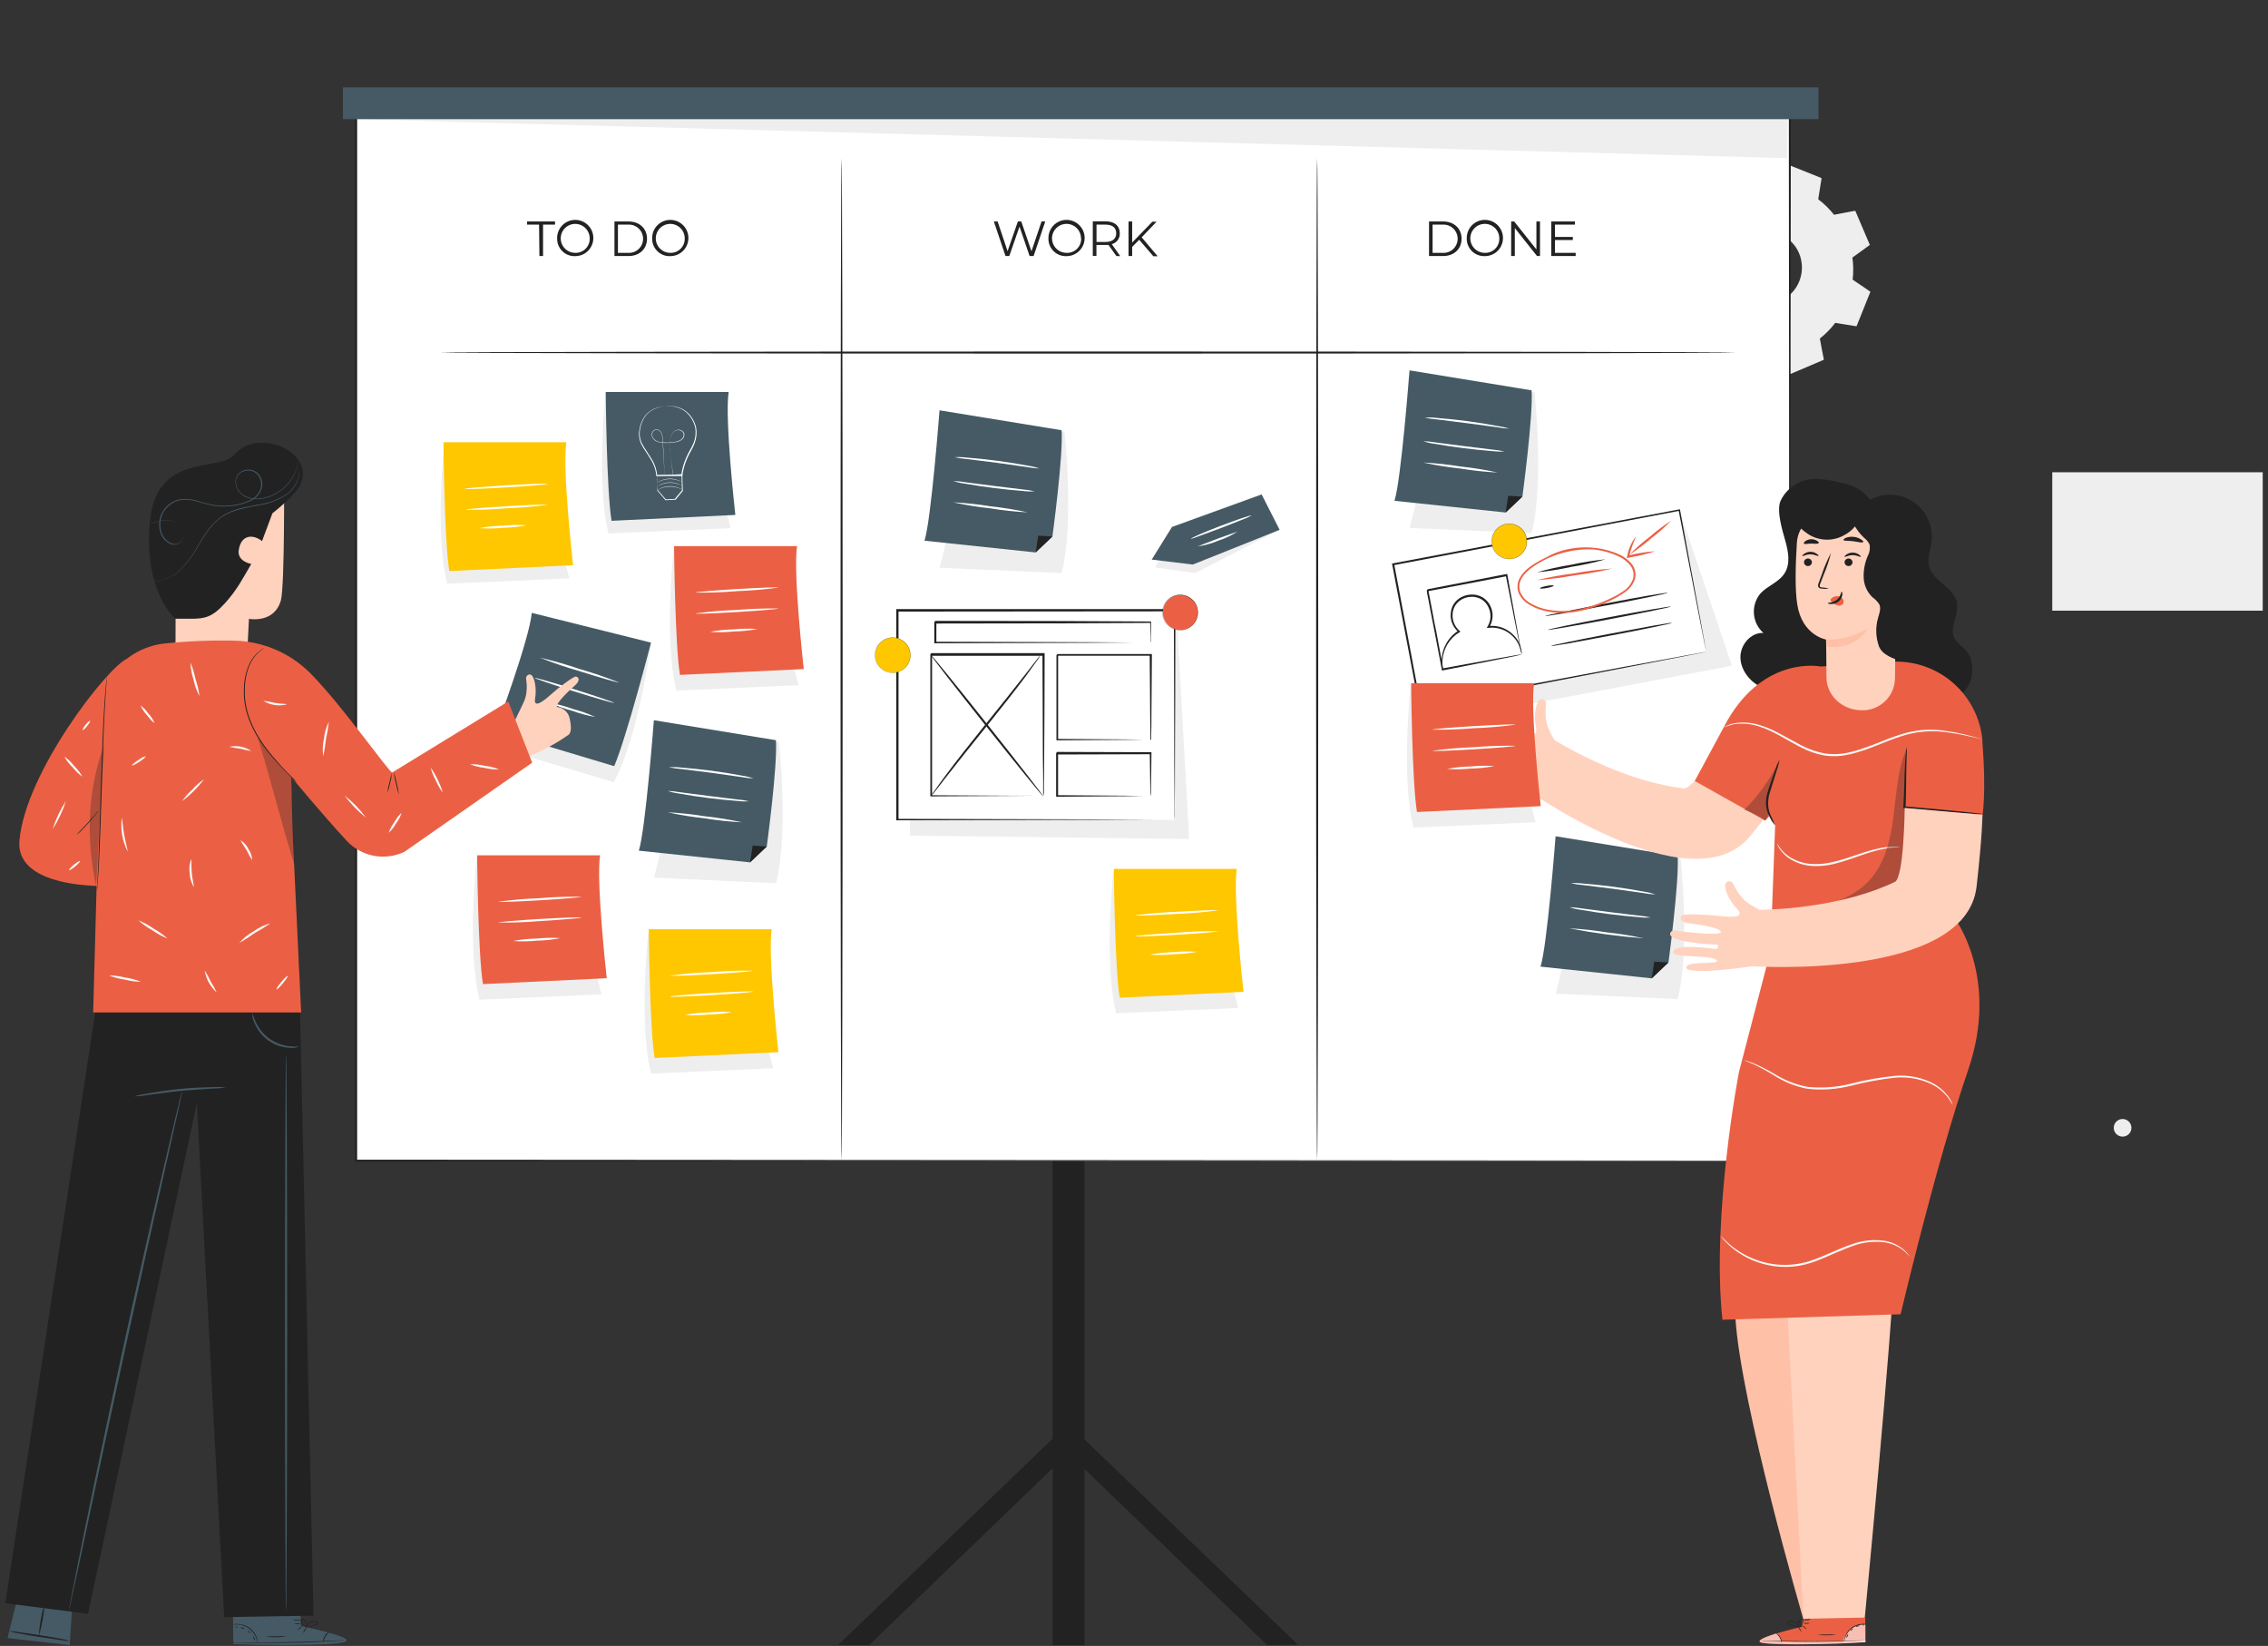 <svg width="215" height="156" viewBox="0 0 215 156" fill="none" xmlns="http://www.w3.org/2000/svg">
<rect x="0" y="0" width="215" height="156" fill="#333333" stroke="none"/>
<g id="card-1" clip-path="url(#clip0_260_3217)">
<path id="Vector" d="M194.549 57.878H214.499V44.762H194.549V57.878ZM183.723 98.214H161.558V99.293H183.723V98.214Z" fill="#EEEEEE"/>
<path id="Vector_2" d="M158.125 99.289L153.968 83.713H171.272L175.035 99.289H158.125Z" fill="#EEEEEE"/>
<path id="Vector_3" d="M174.002 98.112H158.541L154.941 84.432H170.481L174.002 98.112ZM202.053 106.886C202.054 107.052 202.005 107.214 201.914 107.352C201.822 107.491 201.692 107.598 201.538 107.662C201.386 107.725 201.217 107.742 201.055 107.71C200.893 107.678 200.743 107.599 200.626 107.483C200.508 107.366 200.428 107.217 200.396 107.055C200.363 106.892 200.38 106.724 200.443 106.571C200.517 106.393 200.651 106.246 200.821 106.155C200.991 106.064 201.187 106.035 201.376 106.072C201.566 106.109 201.736 106.211 201.86 106.359C201.983 106.507 202.051 106.693 202.053 106.886ZM160.657 20.578C161.089 19.992 161.599 19.467 162.171 19.018L161.792 17.023L164.878 15.71L166.089 17.349C166.814 17.245 167.55 17.237 168.277 17.326L169.413 15.661L172.525 16.91L172.203 18.908C172.788 19.342 173.313 19.851 173.763 20.423L175.758 20.044L177.071 23.129L175.433 24.314C175.536 25.039 175.544 25.774 175.455 26.502L177.12 27.637L175.872 30.749L173.872 30.427C173.439 31.012 172.93 31.537 172.359 31.987L172.737 33.982L169.652 35.299L168.463 33.656C167.739 33.76 167.004 33.768 166.279 33.679L165.143 35.344L162.031 34.095L162.353 32.097C161.767 31.665 161.243 31.155 160.794 30.582L158.799 30.961L157.454 27.91L159.097 26.725C158.993 26 158.986 25.264 159.075 24.537L157.409 23.401L158.658 20.29L160.657 20.612V20.578ZM163.992 24.041C163.794 24.535 163.708 25.066 163.74 25.596C163.772 26.127 163.921 26.644 164.176 27.11C164.432 27.576 164.788 27.98 165.218 28.292C165.648 28.605 166.142 28.818 166.664 28.917C167.187 29.015 167.725 28.996 168.239 28.862C168.753 28.727 169.232 28.481 169.639 28.139C170.047 27.797 170.373 27.37 170.596 26.887C170.818 26.404 170.93 25.878 170.925 25.346C170.919 24.755 170.767 24.174 170.483 23.655C170.199 23.136 169.792 22.696 169.297 22.372C168.802 22.049 168.234 21.852 167.645 21.801C167.056 21.749 166.463 21.844 165.919 22.076C165.042 22.45 164.349 23.157 163.992 24.041Z" fill="#EEEEEE"/>
<path id="Vector_4" d="M163.993 24.042C164.082 23.756 164.218 23.488 164.394 23.247C164.867 22.568 165.561 22.074 166.358 21.85C166.908 21.692 167.488 21.666 168.05 21.774C168.697 21.901 169.298 22.199 169.792 22.637C170.058 22.871 170.288 23.145 170.473 23.447C170.671 23.761 170.818 24.105 170.909 24.465C171.108 25.227 171.057 26.032 170.764 26.762C170.471 27.493 169.951 28.11 169.281 28.523C168.965 28.72 168.62 28.866 168.259 28.955C167.916 29.048 167.561 29.087 167.206 29.069C166.546 29.044 165.906 28.843 165.351 28.485C164.763 28.107 164.298 27.566 164.01 26.929C163.723 26.291 163.626 25.584 163.731 24.893C163.772 24.597 163.86 24.309 163.993 24.041C164.019 24.041 163.883 24.344 163.81 24.904C163.719 25.695 163.894 26.494 164.307 27.175C164.616 27.671 165.043 28.083 165.549 28.375C166.055 28.667 166.626 28.829 167.21 28.848C167.902 28.87 168.585 28.686 169.171 28.319C169.801 27.929 170.289 27.349 170.566 26.663C170.843 25.977 170.894 25.22 170.711 24.503C170.549 23.834 170.183 23.232 169.663 22.781C169.227 22.388 168.7 22.11 168.129 21.973C167.559 21.836 166.963 21.843 166.396 21.994C165.622 22.2 164.94 22.66 164.458 23.299C164.121 23.747 164.015 24.053 163.993 24.041V24.042Z" fill="#EEEEEE"/>
<path id="Vector_5" d="M160.657 20.578C160.615 20.582 160.573 20.582 160.532 20.578L160.153 20.525L158.639 20.301L158.677 20.283C158.359 21.077 157.946 22.13 157.443 23.398L157.424 23.337L159.097 24.473L159.127 24.495V24.53C159.04 25.251 159.05 25.98 159.158 26.699V26.74L159.127 26.763L157.488 27.955L157.511 27.868L158.836 30.949L158.745 30.9L160.736 30.522H160.789L160.82 30.564C161.267 31.134 161.788 31.643 162.368 32.077L162.41 32.112V32.164C162.311 32.781 162.201 33.467 162.091 34.163L162.035 34.065L165.147 35.31L165.033 35.344L166.168 33.675L166.203 33.63H166.26C166.978 33.718 167.704 33.711 168.421 33.607H168.478L168.516 33.656L169.704 35.299L169.583 35.264L172.664 33.947L172.604 34.061C172.485 33.395 172.359 32.73 172.225 32.066V32.005L172.275 31.968C172.846 31.524 173.355 31.006 173.789 30.427L173.827 30.374H173.888L175.886 30.696L175.776 30.76C176.197 29.708 176.617 28.671 177.026 27.649L177.064 27.77L175.398 26.635L175.345 26.6V26.536C175.442 25.82 175.442 25.095 175.345 24.378V24.318L175.394 24.284L177.037 23.099L177.007 23.216L175.694 20.131L175.796 20.188L173.804 20.567H173.748L173.714 20.521C173.269 19.951 172.751 19.442 172.173 19.007L172.127 18.977V18.92C172.241 18.235 172.347 17.572 172.452 16.921L172.506 17.016L169.398 15.759L169.492 15.732L168.357 17.395L168.331 17.433H168.285C167.566 17.337 166.838 17.337 166.119 17.433H166.078L166.055 17.398L164.87 15.752H164.946L161.857 17.054L161.884 17.005C162.023 17.803 162.137 18.454 162.236 19V19.018C161.802 19.358 161.401 19.738 161.039 20.154L160.774 20.464C160.748 20.501 160.719 20.535 160.687 20.567L160.763 20.453C160.816 20.381 160.895 20.271 161.012 20.131C161.368 19.713 161.765 19.333 162.198 18.995V19.026C162.096 18.485 161.974 17.83 161.819 17.035V17H161.853L164.931 15.672L164.976 15.653L165.007 15.691C165.385 16.198 165.763 16.735 166.199 17.33L166.135 17.304C166.864 17.194 167.605 17.184 168.337 17.273L168.266 17.304L169.401 15.634L169.436 15.581L169.497 15.604L172.608 16.849L172.672 16.876V16.944L172.354 18.942L172.32 18.855C172.914 19.297 173.444 19.817 173.899 20.4L173.812 20.366L175.803 19.987H175.879L175.909 20.056L177.226 23.141L177.256 23.212L177.196 23.258L175.553 24.446L175.595 24.352C175.702 25.084 175.71 25.828 175.618 26.562L175.576 26.468L177.241 27.603L177.31 27.649L177.279 27.724L176.03 30.836L176 30.912H175.921L173.918 30.59L174.016 30.548C173.573 31.142 173.052 31.672 172.468 32.127L172.506 32.028C172.631 32.71 172.756 33.391 172.885 34.02V34.099L172.809 34.134L169.727 35.447L169.651 35.481L169.606 35.412L168.36 33.758L168.455 33.8C167.722 33.905 166.979 33.913 166.244 33.822L166.336 33.781L165.199 35.447L165.154 35.507L165.082 35.48L161.974 34.227L161.906 34.197V34.125C162.02 33.429 162.129 32.748 162.232 32.127L162.265 32.214C161.674 31.77 161.145 31.249 160.691 30.666L160.774 30.696L158.779 31.055H158.715L158.688 30.995L157.382 27.91L157.359 27.857L157.409 27.823L159.055 26.638L159.025 26.702C158.927 25.971 158.927 25.23 159.025 24.5L159.052 24.56L157.382 23.409L157.348 23.387V23.349C157.77 22.314 158.192 21.279 158.616 20.245V20.222H158.643L160.123 20.475L160.502 20.548L160.657 20.578ZM25.689 70.532H11.349V92.282H25.69V70.532H25.689Z" fill="#EEEEEE"/>
<path id="Vector_6" d="M102.802 100.61H99.785V155.917H102.802V100.61Z" fill="#222222"/>
<path id="Vector_7" d="M79.445 155.917L100.501 135.67L102.011 137.017L82.394 155.917H79.445Z" fill="#222222"/>
<path id="Vector_8" d="M123.036 155.872L102.022 135.67L100.515 137.017L120.129 155.917L123.036 155.872Z" fill="#222222"/>
<path id="Vector_9" d="M169.659 10.952H33.733V110.021H169.659V10.952Z" fill="white"/>
<path id="Vector_10" d="M169.659 110.017C169.659 109.354 169.626 71.028 169.577 10.952L169.659 11.031H33.756L33.855 10.933V109.998L33.764 109.911L169.69 109.998L33.764 110.088H33.673V10.834H169.766V10.914C169.69 71.017 169.659 109.358 169.659 110.017Z" fill="#222222"/>
<path id="Vector_11" d="M51.102 21.289H49.967V20.99H52.617V21.289H51.48V24.264H51.135L51.102 21.289ZM52.813 22.61C52.802 22.268 52.894 21.931 53.076 21.641C53.258 21.352 53.523 21.123 53.836 20.985C54.149 20.847 54.496 20.805 54.833 20.865C55.17 20.925 55.481 21.085 55.727 21.323C55.973 21.561 56.142 21.867 56.212 22.202C56.283 22.537 56.252 22.885 56.124 23.202C55.996 23.519 55.776 23.791 55.492 23.982C55.208 24.174 54.874 24.276 54.532 24.276C54.308 24.286 54.084 24.25 53.875 24.17C53.665 24.091 53.474 23.969 53.313 23.813C53.153 23.657 53.025 23.47 52.939 23.263C52.853 23.057 52.81 22.834 52.813 22.61ZM55.902 22.61C55.906 22.338 55.828 22.07 55.679 21.842C55.53 21.613 55.317 21.434 55.066 21.328C54.815 21.221 54.538 21.191 54.27 21.242C54.003 21.294 53.756 21.423 53.562 21.615C53.368 21.807 53.236 22.052 53.182 22.319C53.128 22.586 53.154 22.863 53.258 23.115C53.362 23.367 53.539 23.583 53.766 23.734C53.992 23.886 54.259 23.966 54.532 23.965C54.712 23.971 54.891 23.94 55.059 23.874C55.227 23.808 55.38 23.709 55.508 23.582C55.636 23.455 55.737 23.304 55.805 23.137C55.873 22.97 55.905 22.791 55.902 22.61ZM58.25 20.991H59.582C60.627 20.991 61.335 21.664 61.335 22.625C61.335 23.587 60.627 24.265 59.582 24.265H58.25V20.991ZM59.563 23.966C59.744 23.974 59.925 23.946 60.094 23.882C60.264 23.819 60.419 23.721 60.55 23.596C60.681 23.471 60.785 23.321 60.856 23.154C60.927 22.988 60.964 22.809 60.964 22.628C60.964 22.447 60.927 22.267 60.856 22.101C60.785 21.934 60.681 21.784 60.55 21.659C60.419 21.534 60.264 21.437 60.094 21.373C59.925 21.309 59.744 21.281 59.563 21.289H58.579V23.965L59.563 23.966ZM61.823 22.61C61.812 22.268 61.904 21.931 62.086 21.641C62.269 21.352 62.533 21.123 62.846 20.985C63.159 20.847 63.506 20.805 63.843 20.865C64.18 20.925 64.491 21.085 64.737 21.323C64.983 21.561 65.152 21.867 65.223 22.202C65.293 22.537 65.263 22.885 65.134 23.202C65.006 23.519 64.786 23.791 64.502 23.982C64.218 24.174 63.884 24.276 63.542 24.276C63.318 24.286 63.094 24.25 62.885 24.17C62.675 24.091 62.484 23.969 62.324 23.813C62.163 23.657 62.035 23.47 61.949 23.263C61.863 23.057 61.82 22.834 61.823 22.61ZM64.912 22.61C64.916 22.338 64.838 22.07 64.689 21.842C64.54 21.613 64.327 21.434 64.076 21.328C63.825 21.221 63.548 21.191 63.281 21.242C63.013 21.294 62.766 21.423 62.572 21.615C62.379 21.807 62.246 22.052 62.192 22.319C62.138 22.586 62.164 22.863 62.268 23.115C62.372 23.367 62.549 23.583 62.776 23.734C63.002 23.886 63.269 23.966 63.542 23.965C63.722 23.971 63.901 23.94 64.069 23.874C64.237 23.808 64.389 23.708 64.517 23.582C64.645 23.455 64.746 23.303 64.814 23.137C64.882 22.97 64.915 22.791 64.912 22.61ZM99.085 20.991L97.983 24.265H97.604L96.647 21.475L95.678 24.265H95.318L94.216 20.99H94.572L95.515 23.807L96.492 20.99H96.813L97.779 23.818L98.736 20.99L99.085 20.991ZM99.387 22.61C99.377 22.268 99.469 21.931 99.651 21.642C99.834 21.352 100.098 21.124 100.411 20.985C100.645 20.883 100.899 20.833 101.154 20.841C101.41 20.848 101.66 20.913 101.888 21.029C102.115 21.146 102.313 21.312 102.469 21.515C102.624 21.718 102.732 21.953 102.785 22.203C102.837 22.453 102.834 22.711 102.774 22.96C102.714 23.208 102.6 23.44 102.439 23.639C102.278 23.837 102.075 23.998 101.845 24.108C101.614 24.218 101.362 24.276 101.106 24.276C100.882 24.286 100.659 24.25 100.449 24.171C100.24 24.091 100.049 23.97 99.888 23.814C99.727 23.658 99.599 23.471 99.513 23.264C99.427 23.057 99.384 22.834 99.387 22.61ZM102.477 22.61C102.48 22.338 102.403 22.07 102.254 21.841C102.105 21.613 101.892 21.433 101.641 21.326C101.39 21.22 101.112 21.19 100.844 21.241C100.577 21.292 100.33 21.422 100.136 21.614C99.942 21.806 99.809 22.051 99.755 22.318C99.701 22.586 99.728 22.863 99.832 23.115C99.936 23.367 100.113 23.583 100.34 23.734C100.567 23.886 100.833 23.966 101.106 23.965C101.288 23.974 101.469 23.945 101.639 23.88C101.809 23.815 101.964 23.716 102.093 23.589C102.223 23.462 102.326 23.309 102.394 23.141C102.463 22.973 102.496 22.792 102.492 22.61H102.477ZM105.834 24.265L105.077 23.212H103.938V24.253H103.593V20.979H104.816C105.649 20.979 106.153 21.399 106.153 22.115C106.162 22.346 106.093 22.575 105.955 22.761C105.817 22.948 105.62 23.082 105.395 23.14L106.194 24.276L105.834 24.265ZM105.816 22.115C105.816 21.589 105.467 21.29 104.816 21.29H103.946V22.933H104.816C105.467 22.933 105.816 22.61 105.816 22.115ZM107.992 22.724L107.326 23.401V24.264H106.982V20.991H107.326V22.989L109.245 21.01H109.643L108.227 22.494L109.741 24.284H109.332L107.992 22.724V22.724ZM135.468 20.991H136.8C137.849 20.991 138.553 21.664 138.553 22.625C138.553 23.587 137.849 24.265 136.8 24.265H135.468V20.991ZM136.781 23.966C136.962 23.974 137.143 23.946 137.313 23.882C137.482 23.819 137.637 23.721 137.768 23.596C137.899 23.471 138.003 23.321 138.074 23.154C138.145 22.988 138.182 22.809 138.182 22.628C138.182 22.447 138.145 22.267 138.074 22.101C138.003 21.934 137.899 21.784 137.768 21.659C137.637 21.534 137.482 21.437 137.313 21.373C137.143 21.309 136.962 21.281 136.781 21.289H135.805V23.965L136.781 23.966ZM139.042 22.61C139.031 22.268 139.123 21.931 139.305 21.642C139.488 21.352 139.752 21.124 140.065 20.985C140.299 20.882 140.553 20.832 140.809 20.839C141.064 20.846 141.315 20.91 141.543 21.027C141.771 21.144 141.97 21.309 142.125 21.513C142.281 21.716 142.389 21.951 142.442 22.202C142.495 22.452 142.491 22.711 142.431 22.96C142.371 23.208 142.257 23.441 142.096 23.64C141.934 23.838 141.731 23.998 141.5 24.109C141.269 24.219 141.016 24.276 140.76 24.276C140.423 24.29 140.09 24.201 139.805 24.02C139.52 23.839 139.298 23.575 139.168 23.263C139.082 23.056 139.039 22.834 139.042 22.61ZM142.131 22.61C142.135 22.337 142.057 22.069 141.908 21.84C141.76 21.612 141.546 21.432 141.295 21.325C141.044 21.218 140.766 21.189 140.498 21.24C140.23 21.291 139.983 21.421 139.789 21.613C139.595 21.805 139.462 22.05 139.408 22.318C139.354 22.585 139.381 22.863 139.485 23.115C139.589 23.367 139.766 23.583 139.993 23.735C140.22 23.886 140.487 23.966 140.76 23.965C140.941 23.971 141.12 23.941 141.288 23.875C141.456 23.809 141.609 23.71 141.737 23.583C141.866 23.456 141.967 23.304 142.034 23.137C142.102 22.97 142.135 22.791 142.131 22.61ZM145.988 20.991V24.265H145.705L143.6 21.614V24.265H143.255V20.99H143.539L145.647 23.64V20.99L145.988 20.991ZM149.369 23.966V24.265H147.056V20.99H149.301V21.289H147.408V22.456H149.1V22.75H147.408V23.965L149.369 23.966ZM164.575 33.414C164.575 33.467 137.065 33.512 103.139 33.512C69.212 33.512 41.699 33.467 41.699 33.414C41.699 33.361 69.201 33.316 103.139 33.316C137.076 33.316 164.575 33.361 164.575 33.414Z" fill="#222222"/>
<path id="Vector_12" d="M79.778 110.017C79.726 110.017 79.68 88.743 79.68 62.508C79.68 36.271 79.726 14.991 79.778 14.991C79.831 14.991 79.877 36.26 79.877 62.508C79.877 88.754 79.831 110.017 79.778 110.017ZM124.864 110.017C124.808 110.017 124.766 88.743 124.766 62.508C124.766 36.271 124.808 14.991 124.864 14.991C124.922 14.991 124.963 36.26 124.963 62.508C124.963 88.754 124.918 110.017 124.864 110.017Z" fill="#222222"/>
<path id="Vector_13" d="M57.42 37.154C57.42 37.154 56.47 45.818 57.69 50.561L69.266 50.054C69.266 50.054 66.786 41.511 68.308 37.726L57.42 37.154ZM42.126 41.916C42.126 41.916 41.18 50.58 42.399 55.323L53.972 54.815C53.972 54.815 51.492 46.269 53.018 42.483L42.126 41.916Z" fill="#EEEEEE"/>
<path id="Vector_14" d="M57.42 37.154C57.42 37.154 57.5 46.507 57.973 49.361L69.708 48.804C69.708 48.804 68.678 39.61 69.076 37.154H57.42Z" fill="#455A64"/>
<path id="Vector_15" d="M63.197 38.478H63.367C63.531 38.473 63.694 38.482 63.856 38.505C64.118 38.54 64.373 38.614 64.613 38.725C64.927 38.879 65.204 39.098 65.427 39.368C65.696 39.699 65.888 40.088 65.987 40.503C66.079 40.989 66.037 41.49 65.866 41.953C65.778 42.205 65.668 42.448 65.537 42.68C65.397 42.917 65.27 43.16 65.158 43.411C64.924 43.941 64.765 44.502 64.685 45.076V45.114H63.477L62.262 45.133H62.216V45.092C62.165 44.518 61.971 43.966 61.652 43.486C61.512 43.248 61.358 43.021 61.213 42.794C61.063 42.577 60.926 42.352 60.8 42.12C60.587 41.676 60.523 41.175 60.619 40.693C60.686 40.276 60.84 39.878 61.07 39.523C61.265 39.239 61.525 39.004 61.827 38.838C62.052 38.711 62.294 38.617 62.546 38.558C62.704 38.521 62.864 38.494 63.027 38.478C62.867 38.497 62.709 38.527 62.553 38.569C62.307 38.636 62.071 38.732 61.849 38.857C61.554 39.025 61.302 39.258 61.111 39.538C60.891 39.883 60.744 40.27 60.68 40.674C60.588 41.142 60.654 41.628 60.865 42.056C60.989 42.284 61.126 42.505 61.274 42.718C61.418 42.945 61.573 43.172 61.717 43.414C62.044 43.905 62.244 44.469 62.296 45.057L62.251 45.016L63.466 44.997L64.624 44.978L64.583 45.016C64.664 44.433 64.827 43.864 65.067 43.327C65.179 43.074 65.305 42.828 65.446 42.589C65.574 42.375 65.683 42.149 65.771 41.916C65.941 41.466 65.985 40.977 65.9 40.503C65.806 40.099 65.621 39.721 65.359 39.398C65.147 39.131 64.879 38.913 64.575 38.758C64.343 38.648 64.097 38.571 63.844 38.528C63.684 38.502 63.522 38.489 63.359 38.49H63.19L63.197 38.478Z" fill="white"/>
<path id="Vector_16" d="M63.799 44.993C63.798 44.98 63.798 44.968 63.799 44.955V44.849C63.799 44.751 63.761 44.611 63.735 44.429C63.682 44.051 63.602 43.539 63.548 42.881C63.548 42.718 63.526 42.544 63.519 42.366C63.512 42.188 63.519 41.987 63.519 41.806C63.526 41.604 63.571 41.405 63.651 41.219C63.741 41.019 63.901 40.86 64.102 40.773C64.208 40.728 64.325 40.716 64.438 40.738C64.551 40.759 64.655 40.813 64.737 40.893C64.781 40.934 64.815 40.983 64.839 41.038C64.862 41.093 64.874 41.151 64.874 41.211C64.872 41.333 64.831 41.452 64.757 41.548C64.682 41.646 64.584 41.724 64.473 41.776C64.362 41.83 64.245 41.869 64.124 41.893C63.875 41.944 63.622 41.973 63.368 41.98C63.115 41.989 62.861 41.976 62.61 41.942C62.487 41.925 62.367 41.89 62.254 41.84C62.144 41.79 62.043 41.719 61.959 41.631C61.877 41.542 61.819 41.434 61.789 41.317C61.764 41.2 61.779 41.078 61.83 40.969C61.88 40.862 61.968 40.776 62.077 40.73C62.129 40.708 62.186 40.697 62.243 40.697C62.3 40.697 62.357 40.708 62.41 40.73C62.51 40.779 62.596 40.852 62.659 40.942C62.719 41.031 62.762 41.13 62.784 41.234C62.821 41.432 62.841 41.631 62.845 41.832C62.864 42.21 62.883 42.589 62.902 42.907C62.932 43.563 62.959 44.096 62.978 44.463C62.978 44.644 62.978 44.789 62.996 44.887C63.016 44.985 62.996 44.97 62.996 44.997V45.034C62.994 45.022 62.994 45.009 62.996 44.996V44.887C62.996 44.789 62.996 44.648 62.97 44.463L62.879 42.911C62.86 42.582 62.842 42.222 62.819 41.836C62.813 41.637 62.793 41.438 62.758 41.242C62.735 41.142 62.694 41.047 62.637 40.962C62.576 40.877 62.495 40.808 62.402 40.762C62.304 40.722 62.194 40.722 62.095 40.762C61.994 40.804 61.913 40.884 61.868 40.984C61.819 41.085 61.804 41.2 61.827 41.31C61.855 41.421 61.91 41.523 61.99 41.605C62.159 41.774 62.38 41.881 62.618 41.908C62.862 41.941 63.109 41.952 63.357 41.943C63.603 41.936 63.849 41.908 64.09 41.858C64.208 41.834 64.322 41.796 64.431 41.745C64.536 41.695 64.628 41.621 64.7 41.529C64.77 41.438 64.81 41.327 64.814 41.212C64.813 41.1 64.768 40.994 64.689 40.916C64.61 40.842 64.511 40.792 64.404 40.772C64.298 40.752 64.188 40.762 64.087 40.802C63.895 40.888 63.741 41.042 63.656 41.234C63.575 41.415 63.53 41.609 63.523 41.806V42.366C63.523 42.548 63.522 42.714 63.548 42.881C63.597 43.536 63.673 44.062 63.72 44.429C63.746 44.607 63.765 44.751 63.78 44.845V44.956C63.787 44.967 63.794 44.98 63.799 44.993Z" fill="white"/>
<path id="Vector_17" d="M62.254 45.054C62.271 45.179 62.281 45.305 62.285 45.432C62.285 45.716 62.319 46.057 62.338 46.45V46.424L63.125 47.336H63.083L63.999 47.287L63.958 47.306C64.106 47.124 64.257 46.927 64.415 46.75L64.643 46.474V46.507C64.643 45.973 64.616 45.466 64.605 44.993L64.658 45.038L62.951 45.057H62.459C62.397 45.063 62.335 45.063 62.273 45.057C62.328 45.053 62.382 45.053 62.436 45.057L62.917 45.035L64.636 44.944H64.684V44.993C64.684 45.455 64.715 45.962 64.73 46.507V46.53L64.502 46.806L64.045 47.363H64.022L63.11 47.408H63.083L62.307 46.485V45.44C62.246 45.179 62.251 45.05 62.254 45.054Z" fill="white"/>
<path id="Vector_18" d="M64.613 46.379L64.525 46.34C64.193 46.186 63.828 46.111 63.462 46.121C63.096 46.13 62.737 46.228 62.417 46.405L62.334 46.447C62.334 46.447 62.361 46.424 62.41 46.393C62.482 46.348 62.558 46.308 62.637 46.273C62.897 46.157 63.177 46.092 63.462 46.083C63.747 46.076 64.031 46.123 64.298 46.223C64.397 46.261 64.476 46.299 64.533 46.325C64.562 46.339 64.589 46.358 64.613 46.379ZM64.613 46.011C64.613 46.011 64.579 46.011 64.525 45.973C64.473 45.936 64.389 45.916 64.287 45.883C63.754 45.694 63.169 45.712 62.648 45.932L62.417 46.038L62.334 46.079L62.41 46.026C62.483 45.982 62.559 45.943 62.637 45.909C62.896 45.791 63.177 45.727 63.462 45.72C63.746 45.712 64.028 45.758 64.295 45.856C64.376 45.885 64.454 45.921 64.529 45.962L64.613 46.011ZM64.59 45.663L64.503 45.629C64.171 45.474 63.808 45.398 63.441 45.41C63.075 45.421 62.717 45.518 62.395 45.693L62.312 45.735L62.388 45.678C62.462 45.635 62.539 45.596 62.618 45.561C62.917 45.427 63.243 45.363 63.571 45.372C63.898 45.381 64.219 45.464 64.511 45.614L64.59 45.662L64.59 45.663Z" fill="white"/>
<path id="Vector_19" d="M42.039 41.916C42.039 41.916 42.119 51.269 42.592 54.123L54.327 53.567C54.327 53.567 53.279 44.388 53.691 41.915H42.039L42.039 41.916Z" fill="#FFC700"/>
<path id="Vector_20" d="M51.923 45.86C51.923 45.913 50.167 46.064 47.994 46.193C45.821 46.322 44.053 46.386 44.05 46.333C44.046 46.28 45.806 46.128 47.983 45.996C50.16 45.863 51.92 45.807 51.923 45.86ZM51.928 47.84C50.624 48.018 49.312 48.131 47.998 48.176C46.686 48.288 45.369 48.334 44.053 48.312C44.053 48.26 45.81 48.108 47.983 47.98C50.156 47.851 51.923 47.786 51.928 47.84ZM49.932 49.785C49.195 49.928 48.446 50.006 47.695 50.02C46.948 50.098 46.196 50.109 45.446 50.055C46.184 49.913 46.932 49.835 47.683 49.823C48.43 49.746 49.182 49.733 49.932 49.785Z" fill="white"/>
<path id="Vector_21" d="M63.856 52.041C63.856 52.041 62.91 60.705 64.128 65.449L75.704 64.942C75.704 64.942 73.221 56.394 74.747 52.609L63.856 52.041Z" fill="#EEEEEE"/>
<path id="Vector_22" d="M63.901 51.758C63.901 51.758 63.981 61.111 64.458 63.965L76.193 63.413C76.193 63.413 75.163 54.218 75.561 51.758H63.901Z" fill="#EB6044"/>
<path id="Vector_23" d="M73.785 55.691C72.482 55.869 71.171 55.981 69.856 56.027C68.545 56.139 67.23 56.184 65.915 56.163C65.915 56.11 67.672 55.959 69.844 55.83C72.017 55.702 73.785 55.638 73.785 55.691ZM73.789 57.674C73.789 57.727 72.033 57.878 69.86 58.007C67.687 58.136 65.922 58.2 65.918 58.147C67.222 57.968 68.534 57.855 69.848 57.81C71.159 57.698 72.474 57.653 73.789 57.674ZM71.798 59.619C71.06 59.758 70.311 59.836 69.561 59.85C68.814 59.928 68.061 59.94 67.311 59.888C68.049 59.743 68.797 59.665 69.549 59.653C70.296 59.573 71.049 59.562 71.798 59.619Z" fill="white"/>
<path id="Vector_24" d="M61.456 88.346C61.456 88.346 60.506 97.011 61.725 101.753L73.301 101.246C73.301 101.246 70.821 92.703 72.343 88.917L61.456 88.346Z" fill="#EEEEEE"/>
<path id="Vector_25" d="M61.501 88.07C61.501 88.07 61.581 97.423 62.057 100.273L73.793 99.721C73.793 99.721 72.76 90.526 73.157 88.07H61.501Z" fill="#FFC700"/>
<path id="Vector_26" d="M71.385 91.999C71.385 92.052 69.629 92.203 67.456 92.332C65.283 92.46 63.515 92.525 63.511 92.472C64.816 92.293 66.128 92.181 67.444 92.135C68.754 92.023 70.07 91.977 71.385 91.999ZM71.389 93.978C71.389 94.031 69.632 94.183 67.46 94.315C65.287 94.448 63.518 94.504 63.515 94.452C63.511 94.399 65.272 94.247 67.448 94.118C69.625 93.99 71.385 93.925 71.389 93.978ZM69.394 95.924C68.656 96.066 67.908 96.143 67.157 96.155C66.41 96.233 65.658 96.245 64.908 96.193C65.646 96.05 66.394 95.972 67.145 95.958C67.892 95.88 68.645 95.869 69.394 95.924Z" fill="white"/>
<path id="Vector_27" d="M45.181 81.34C45.181 81.34 44.235 90.004 45.454 94.746L57.031 94.239C57.031 94.239 54.55 85.697 56.072 81.911L45.181 81.34Z" fill="#EEEEEE"/>
<path id="Vector_28" d="M45.231 81.063C45.231 81.063 45.31 90.416 45.783 93.271L57.519 92.714C57.519 92.714 56.489 83.519 56.886 81.063H45.231Z" fill="#EB6044"/>
<path id="Vector_29" d="M55.115 84.992C55.115 85.045 53.359 85.197 51.182 85.325C49.005 85.454 47.245 85.518 47.241 85.465C48.544 85.286 49.856 85.174 51.17 85.128C52.482 85.017 53.799 84.971 55.115 84.992ZM55.118 86.96C55.118 87.013 53.358 87.165 51.185 87.297C49.875 87.409 48.559 87.455 47.245 87.434C47.245 87.381 49.001 87.229 51.174 87.1C53.347 86.972 55.115 86.919 55.118 86.96ZM53.123 88.917C52.386 89.059 51.638 89.138 50.887 89.152C50.139 89.23 49.387 89.241 48.638 89.186C49.375 89.044 50.123 88.967 50.874 88.955C51.621 88.878 52.374 88.865 53.123 88.917Z" fill="white"/>
<path id="Vector_30" d="M105.543 82.63C105.543 82.63 104.596 91.294 105.816 96.037L117.388 95.531C117.388 95.531 114.909 86.987 116.434 83.198L105.543 82.63Z" fill="#EEEEEE"/>
<path id="Vector_31" d="M105.588 82.353C105.588 82.353 105.668 91.703 106.145 94.557L117.88 94.004C117.88 94.004 116.85 84.81 117.244 82.353H105.588Z" fill="#FFC700"/>
<path id="Vector_32" d="M115.473 86.279C114.169 86.458 112.858 86.57 111.543 86.616C109.37 86.748 107.606 86.809 107.602 86.756C108.906 86.577 110.217 86.465 111.532 86.419C113.705 86.287 115.469 86.226 115.473 86.279ZM115.476 88.263C115.476 88.315 113.72 88.467 111.547 88.596C109.374 88.725 107.606 88.789 107.602 88.736C107.598 88.683 109.358 88.531 111.536 88.399C112.846 88.287 114.161 88.242 115.476 88.263ZM113.47 90.208C112.732 90.35 111.984 90.428 111.233 90.439C110.485 90.517 109.733 90.529 108.984 90.477C109.721 90.335 110.47 90.257 111.221 90.243C111.968 90.165 112.721 90.153 113.47 90.208Z" fill="white"/>
<path id="Vector_33" d="M61.694 61.187C61.694 61.187 60.513 69.825 58.185 74.128L47.074 70.835C47.074 70.835 51.552 63.143 50.988 59.1L61.694 61.187Z" fill="#EEEEEE"/>
<path id="Vector_34" d="M61.717 60.906C61.717 60.906 59.373 69.96 58.223 72.615L46.972 69.238C46.972 69.238 50.201 60.566 50.41 58.087L61.717 60.906Z" fill="#455A64"/>
<path id="Vector_35" d="M51.174 62.326C52.454 62.624 53.717 62.987 54.96 63.412C56.225 63.775 57.47 64.202 58.692 64.692C58.692 64.741 56.981 64.257 54.907 63.601C53.642 63.24 52.396 62.814 51.174 62.326ZM50.69 64.249C50.709 64.2 52.405 64.683 54.476 65.339C56.547 65.993 58.223 66.565 58.208 66.615C58.193 66.663 56.493 66.179 54.422 65.528C52.352 64.877 50.674 64.298 50.69 64.249ZM52.143 66.618C52.884 66.746 53.611 66.94 54.316 67.198C55.042 67.386 55.749 67.639 56.429 67.955C55.689 67.823 54.962 67.628 54.256 67.372C53.532 67.18 52.825 66.928 52.143 66.618Z" fill="white"/>
<path id="Vector_36" d="M73.838 70.305C73.838 70.305 74.789 78.97 73.57 83.713L61.986 83.175C61.986 83.175 64.465 74.628 62.944 70.843L73.838 70.305Z" fill="#EEEEEE"/>
<path id="Vector_37" d="M61.986 68.261C61.986 68.261 61.194 78.641 60.559 80.624L71.101 81.733L72.688 80.219C72.688 80.219 73.718 72.61 73.558 70.154L61.986 68.261Z" fill="#455A64"/>
<path id="Vector_38" d="M71.347 80.147L71.109 81.733L72.695 80.227L71.347 80.147Z" fill="#222222"/>
<path id="Vector_39" d="M71.45 73.78C71.053 73.763 70.659 73.718 70.269 73.644L67.43 73.243L64.586 72.886C64.19 72.858 63.797 72.8 63.409 72.713C63.807 72.69 64.206 72.702 64.601 72.751C65.332 72.804 66.347 72.902 67.456 73.049C68.565 73.197 69.572 73.364 70.291 73.504C70.685 73.559 71.073 73.652 71.45 73.78ZM71.007 75.945C70.628 75.968 70.248 75.955 69.871 75.908C68.957 75.839 68.044 75.746 67.134 75.631C66.223 75.517 65.316 75.38 64.412 75.218C64.035 75.168 63.663 75.086 63.299 74.972C63.68 74.975 64.06 75.012 64.435 75.082L67.157 75.434L69.883 75.771C70.262 75.797 70.638 75.855 71.007 75.945ZM70.348 77.936C69.161 77.877 67.978 77.751 66.805 77.558C65.622 77.432 64.446 77.241 63.284 76.986C64.473 77.047 65.657 77.174 66.831 77.365C68.013 77.493 69.186 77.684 70.348 77.936Z" fill="white"/>
<path id="Vector_40" d="M159.309 81.282C159.309 81.282 160.26 89.943 159.041 94.69L147.465 94.183C147.465 94.183 149.944 85.636 148.422 81.85L159.309 81.282Z" fill="#EEEEEE"/>
<path id="Vector_41" d="M147.465 79.258C147.465 79.258 146.673 89.636 146.037 91.616L156.581 92.725L158.166 91.211C158.166 91.211 159.196 83.599 159.037 81.142L147.465 79.258Z" fill="#455A64"/>
<path id="Vector_42" d="M156.819 91.143L156.58 92.729L158.166 91.223L156.819 91.143Z" fill="#222222"/>
<path id="Vector_43" d="M156.936 84.776C156.539 84.759 156.145 84.712 155.755 84.636L152.92 84.239L150.073 83.883C149.677 83.857 149.285 83.798 148.899 83.705C149.296 83.682 149.694 83.695 150.088 83.743C150.823 83.796 151.833 83.894 152.943 84.042C154.052 84.19 155.058 84.36 155.778 84.5C156.172 84.555 156.56 84.648 156.936 84.776ZM156.478 86.96C156.099 86.983 155.719 86.971 155.342 86.922C154.428 86.852 153.515 86.759 152.606 86.642C151.695 86.528 150.788 86.392 149.884 86.234C149.505 86.186 149.133 86.102 148.77 85.984C149.151 85.991 149.531 86.028 149.906 86.093L152.632 86.45L155.357 86.782C155.735 86.808 156.11 86.868 156.478 86.96ZM155.819 88.932C153.449 88.748 151.091 88.432 148.756 87.986C149.944 88.045 151.128 88.172 152.303 88.365C153.484 88.489 154.659 88.679 155.819 88.932Z" fill="white"/>
<path id="Vector_44" d="M145.466 37.135C145.466 37.135 146.412 45.796 145.193 50.538L133.617 50.035C133.617 50.035 136.096 41.488 134.574 37.702L145.466 37.135Z" fill="#EEEEEE"/>
<path id="Vector_45" d="M133.617 35.102C133.617 35.102 132.826 45.485 132.193 47.465L142.733 48.574L144.319 47.059C144.319 47.059 145.348 39.451 145.193 36.995L133.617 35.102Z" fill="#455A64"/>
<path id="Vector_46" d="M142.971 46.992L142.736 48.577L144.319 47.071L142.971 46.992Z" fill="#222222"/>
<path id="Vector_47" d="M143.092 40.625C142.694 40.613 142.298 40.567 141.907 40.488L139.072 40.11L136.229 39.754C135.833 39.726 135.439 39.667 135.052 39.576C135.448 39.553 135.846 39.566 136.24 39.614C137.196 39.686 138.149 39.786 139.098 39.913C140.212 40.061 141.211 40.231 141.934 40.371C142.326 40.424 142.714 40.509 143.092 40.625ZM142.619 42.79C142.24 42.813 141.86 42.801 141.483 42.756C140.569 42.683 139.656 42.59 138.746 42.475C137.837 42.363 136.93 42.227 136.028 42.067C135.65 42.019 135.277 41.936 134.915 41.817C135.296 41.824 135.676 41.861 136.051 41.927L138.777 42.279L141.502 42.616C141.878 42.645 142.252 42.703 142.619 42.79ZM141.971 44.784C140.784 44.724 139.601 44.598 138.428 44.406C137.246 44.283 136.072 44.092 134.911 43.835C136.099 43.897 137.281 44.024 138.455 44.213C139.637 44.339 140.811 44.529 141.971 44.784Z" fill="white"/>
<path id="Vector_48" d="M100.913 40.909C100.913 40.909 101.859 49.573 100.64 54.316L89.064 53.809C89.064 53.809 91.544 45.261 90.022 41.477L100.913 40.909Z" fill="#EEEEEE"/>
<path id="Vector_49" d="M89.064 38.888C89.064 38.888 88.272 49.266 87.64 51.246L98.179 52.359L99.766 50.845C99.766 50.845 100.799 43.237 100.64 40.776L89.064 38.888Z" fill="#455A64"/>
<path id="Vector_50" d="M98.418 50.769L98.183 52.355L99.766 50.849L98.418 50.769Z" fill="#222222"/>
<path id="Vector_51" d="M98.539 44.403C98.141 44.386 97.745 44.34 97.354 44.266L94.519 43.865L91.676 43.509C91.28 43.481 90.886 43.423 90.499 43.335C90.895 43.309 91.293 43.322 91.688 43.373C92.422 43.426 93.433 43.525 94.545 43.672C95.658 43.819 96.658 43.986 97.381 44.126C97.774 44.182 98.162 44.275 98.539 44.402V44.403ZM98.078 46.567C97.699 46.591 97.319 46.578 96.942 46.53C96.028 46.462 95.115 46.368 94.205 46.25C93.296 46.136 92.39 46 91.487 45.841C91.109 45.794 90.736 45.71 90.374 45.591C90.755 45.598 91.135 45.637 91.51 45.705L94.236 46.057L96.961 46.39C97.338 46.416 97.712 46.475 98.078 46.567ZM97.419 48.559C96.232 48.499 95.049 48.373 93.876 48.18C92.694 48.054 91.52 47.863 90.359 47.608C91.546 47.67 92.728 47.796 93.902 47.987C95.084 48.113 96.258 48.304 97.419 48.559Z" fill="white"/>
<path id="Vector_52" d="M85.377 58.018L86.289 79.2L112.731 79.519L111.547 58.298L85.377 58.018Z" fill="#EEEEEE"/>
<path id="Vector_53" d="M111.338 57.866H85.07V77.702H111.338V57.866Z" fill="white"/>
<path id="Vector_54" d="M111.339 77.698V76.259C111.339 75.328 111.339 73.988 111.319 72.247C111.319 68.787 111.293 63.84 111.278 57.863L111.357 57.942L85.078 57.965L85.176 57.867V77.698L85.085 77.611L104.014 77.656L109.4 77.679H111.335C111.296 77.683 111.256 77.683 111.217 77.679H109.423L104.055 77.702L85.051 77.747H84.964V57.727H111.422V57.81C111.422 63.817 111.391 68.787 111.38 72.251C111.38 73.973 111.38 75.32 111.362 76.248V77.293C111.346 77.585 111.339 77.698 111.339 77.698Z" fill="#222222"/>
<path id="Vector_55" d="M98.888 62.069H88.239V75.468H98.888V62.069Z" fill="white"/>
<path id="Vector_56" d="M98.888 75.468C98.887 75.446 98.887 75.423 98.888 75.4V74.477C98.888 73.825 98.888 72.898 98.861 71.725C98.861 69.366 98.835 66.028 98.82 62.068L98.907 62.156H88.258L88.357 62.057V75.453L88.273 75.37L95.981 75.416H98.718C98.785 75.41 98.854 75.41 98.922 75.416C98.86 75.422 98.798 75.422 98.736 75.416H98.177L96.034 75.434L88.273 75.48H88.194V62L88.292 61.902H99.028V61.989C99.028 65.975 98.998 69.329 98.986 71.702C98.986 72.868 98.968 73.788 98.96 74.435V75.151C98.945 75.258 98.921 75.365 98.888 75.468Z" fill="#222222"/>
<path id="Vector_57" d="M109.056 59.002H88.647V60.933H109.056V59.002Z" fill="white"/>
<path id="Vector_58" d="M109.056 60.933C109.05 60.889 109.05 60.845 109.056 60.801V60.422C109.056 60.085 109.056 59.608 109.033 58.998L109.075 59.036C105.63 59.071 97.786 59.097 88.667 59.097L88.765 58.998V60.921L88.667 60.823L103.127 60.865L107.47 60.895H109.075H107.519L103.199 60.925L88.667 60.966H88.568V58.946C88.609 58.9 88.47 59.044 88.667 58.847C97.786 58.847 105.63 58.87 109.075 58.904H109.113V58.945C109.113 59.566 109.113 60.047 109.09 60.391V60.77C109.059 60.895 109.056 60.937 109.056 60.933Z" fill="#222222"/>
<path id="Vector_59" d="M109.052 62.069H100.19V70.146H109.052V62.069Z" fill="white"/>
<path id="Vector_60" d="M109.056 70.143C109.051 70.091 109.051 70.039 109.056 69.987V69.548C109.056 69.151 109.056 68.598 109.033 67.901C109.033 66.478 109.006 64.472 108.988 62.069L109.075 62.151H100.213C100.19 62.171 100.398 61.966 100.307 62.053V70.12L100.221 70.036L106.614 70.078L108.427 70.101H109.086C109.035 70.106 108.983 70.106 108.931 70.101H108.462L106.667 70.123L100.232 70.165H100.148V62.087C100.061 62.174 100.27 61.967 100.25 61.989H109.196V62.072L109.151 67.958C109.151 68.647 109.151 69.192 109.131 69.586V70.01C109.131 70.12 109.056 70.146 109.056 70.143Z" fill="#222222"/>
<path id="Vector_61" d="M109.052 71.411H100.19V75.468H109.052V71.411Z" fill="white"/>
<path id="Vector_62" d="M109.056 75.468C109.047 75.37 109.047 75.271 109.056 75.173C109.056 74.965 109.056 74.696 109.037 74.355C109.037 73.64 109.014 72.637 108.999 71.411L109.071 71.483L100.209 71.509C100.118 71.596 100.326 71.388 100.303 71.411V75.46L100.209 75.366L106.546 75.412L108.393 75.438H109.075C109.022 75.443 108.969 75.443 108.916 75.438H108.435L106.61 75.465L100.209 75.51H100.118V71.365C100.099 71.388 100.307 71.18 100.221 71.266L109.082 71.293H109.154V71.365C109.154 72.61 109.124 73.636 109.113 74.355V75.154C109.1 75.26 109.081 75.365 109.056 75.468Z" fill="#222222"/>
<path id="Vector_63" d="M98.623 62.091C95.329 66.633 91.536 70.914 88.239 75.468L98.623 62.091Z" fill="white"/>
<path id="Vector_64" d="M88.239 75.468C88.349 75.271 88.475 75.084 88.618 74.908C88.859 74.556 89.223 74.052 89.681 73.436C90.593 72.205 91.903 70.54 93.368 68.719C94.833 66.898 96.162 65.244 97.101 64.037L98.214 62.606C98.342 62.424 98.484 62.252 98.638 62.092C98.533 62.287 98.413 62.474 98.278 62.651C98.032 63.003 97.668 63.507 97.214 64.124C96.298 65.354 94.989 67.019 93.524 68.84C92.058 70.661 90.734 72.311 89.791 73.523L88.678 74.954C88.546 75.138 88.4 75.309 88.239 75.468Z" fill="#222222"/>
<path id="Vector_65" d="M98.888 75.468C98.846 75.503 96.427 72.531 93.486 68.829C90.544 65.126 88.186 62.102 88.239 62.069C88.292 62.034 90.7 65.006 93.641 68.708C96.583 72.409 98.93 75.434 98.888 75.468Z" fill="#222222"/>
<path id="Vector_66" d="M84.623 63.76C84.845 63.764 85.065 63.725 85.271 63.643C85.477 63.561 85.665 63.439 85.823 63.284C85.981 63.129 86.107 62.944 86.193 62.74C86.279 62.535 86.323 62.316 86.323 62.095C86.323 61.873 86.279 61.654 86.193 61.449C86.107 61.245 85.981 61.06 85.823 60.905C85.665 60.75 85.477 60.628 85.271 60.546C85.065 60.465 84.845 60.425 84.623 60.429C84.182 60.429 83.758 60.605 83.445 60.917C83.133 61.23 82.958 61.653 82.958 62.095C82.958 62.537 83.133 62.96 83.445 63.273C83.758 63.585 84.182 63.76 84.623 63.76Z" fill="#FFC700"/>
<path id="Vector_67" d="M84.624 63.772C84.292 63.772 83.968 63.674 83.691 63.49C83.415 63.307 83.199 63.045 83.072 62.739C82.945 62.432 82.911 62.095 82.976 61.77C83.04 61.445 83.199 61.146 83.433 60.91C83.667 60.676 83.966 60.516 84.291 60.451C84.617 60.386 84.954 60.419 85.261 60.545C85.567 60.672 85.829 60.887 86.014 61.163C86.198 61.439 86.297 61.763 86.297 62.095C86.296 62.539 86.12 62.964 85.807 63.279C85.493 63.593 85.068 63.77 84.624 63.772ZM84.624 60.44C84.406 60.44 84.191 60.482 83.989 60.565C83.787 60.648 83.604 60.77 83.45 60.923C83.296 61.077 83.173 61.259 83.089 61.461C83.005 61.661 82.962 61.877 82.961 62.095C82.961 62.313 83.003 62.529 83.086 62.73C83.169 62.931 83.29 63.115 83.444 63.269C83.598 63.423 83.78 63.546 83.981 63.63C84.182 63.714 84.398 63.757 84.616 63.758C85.056 63.759 85.478 63.585 85.79 63.275C86.102 62.965 86.278 62.543 86.279 62.103C86.28 61.663 86.106 61.241 85.796 60.929C85.486 60.617 85.064 60.441 84.624 60.44Z" fill="#222222"/>
<path id="Vector_68" d="M111.868 59.718C112.09 59.722 112.31 59.682 112.516 59.601C112.722 59.519 112.91 59.397 113.068 59.242C113.226 59.087 113.352 58.902 113.438 58.698C113.524 58.493 113.568 58.274 113.568 58.052C113.568 57.831 113.524 57.611 113.438 57.407C113.352 57.203 113.226 57.018 113.068 56.863C112.91 56.708 112.722 56.586 112.516 56.504C112.31 56.422 112.09 56.383 111.868 56.387C111.433 56.396 111.018 56.575 110.713 56.887C110.407 57.198 110.237 57.617 110.237 58.052C110.237 58.488 110.407 58.907 110.713 59.218C111.018 59.529 111.433 59.709 111.868 59.718Z" fill="#EB6044"/>
<path id="Vector_69" d="M111.868 59.729C111.62 59.729 111.375 59.674 111.151 59.568C110.927 59.462 110.729 59.308 110.572 59.116C110.414 58.924 110.302 58.7 110.241 58.459C110.181 58.219 110.175 57.968 110.224 57.725C110.303 57.315 110.533 56.949 110.867 56.699C111.202 56.449 111.618 56.334 112.034 56.374C112.45 56.415 112.835 56.61 113.115 56.92C113.395 57.231 113.548 57.634 113.546 58.052C113.546 58.272 113.503 58.49 113.418 58.694C113.334 58.898 113.211 59.083 113.055 59.239C112.899 59.394 112.714 59.518 112.51 59.602C112.307 59.686 112.089 59.729 111.868 59.729ZM111.868 56.398C111.429 56.398 111.007 56.573 110.696 56.884C110.385 57.195 110.21 57.616 110.21 58.056C110.21 58.496 110.385 58.918 110.696 59.229C111.007 59.539 111.429 59.714 111.868 59.714C112.308 59.714 112.73 59.539 113.041 59.229C113.352 58.918 113.526 58.496 113.526 58.056C113.526 57.616 113.352 57.195 113.041 56.884C112.73 56.573 112.308 56.398 111.868 56.398Z" fill="#222222"/>
<path id="Vector_70" d="M121.139 50.281L113.296 54.316L109.506 53.778L111.536 50.182L119.807 47.268L121.139 50.281Z" fill="#EEEEEE"/>
<path id="Vector_71" d="M109.181 53.036L111.1 49.944L119.599 46.859L121.306 50.217L113.069 53.506L109.181 53.036Z" fill="#455A64"/>
<path id="Vector_72" d="M118.641 48.854C118.38 49.006 118.105 49.132 117.82 49.233C117.301 49.441 116.585 49.725 115.791 50.028L113.75 50.784C113.231 50.974 112.891 51.088 112.909 51.076C112.845 50.996 114.136 50.444 115.718 49.838C117.301 49.233 118.622 48.794 118.641 48.854ZM117.316 50.376C116.748 50.746 116.133 51.037 115.488 51.242C114.864 51.511 114.207 51.693 113.534 51.784C114.784 51.284 116.047 50.814 117.32 50.376H117.316Z" fill="white"/>
<path id="Vector_73" d="M132.659 53.366L135.528 68.519L164.178 63.094L159.2 48.339L132.659 53.366Z" fill="#EEEEEE"/>
<path id="Vector_74" d="M159.199 48.339L132.061 53.476L134.603 66.902L161.741 61.765L159.199 48.339Z" fill="white"/>
<path id="Vector_75" d="M161.74 61.766L161.687 61.523C161.653 61.357 161.608 61.122 161.547 60.823C161.426 60.202 161.248 59.309 161.021 58.143C160.574 55.822 159.927 52.465 159.128 48.355L159.215 48.411L132.084 53.574L132.163 53.457C133.053 58.192 133.912 62.734 134.696 66.898L134.586 66.823L154.074 63.181L159.704 62.141L161.217 61.864L161.596 61.795L161.732 61.777L161.612 61.807L161.233 61.883L159.749 62.178L154.15 63.265L134.617 67.005L134.525 67.023V66.932L131.977 53.507L131.959 53.411L132.057 53.393L159.196 48.279H159.268V48.35C160.025 52.495 160.661 55.86 161.093 58.192C161.301 59.347 161.472 60.244 161.581 60.861C161.634 61.16 161.672 61.391 161.702 61.554C161.732 61.717 161.74 61.766 161.74 61.766Z" fill="#222222"/>
<path id="Vector_76" d="M142.827 54.507L135.324 55.927L136.744 63.428L144.247 62.009L142.827 54.507Z" fill="white"/>
<path id="Vector_77" d="M144.247 62.008C144.23 61.961 144.218 61.913 144.209 61.864C144.187 61.758 144.16 61.622 144.122 61.455C144.046 61.077 143.944 60.569 143.812 59.941L142.744 54.539L142.842 54.608L135.343 56.038C135.343 56.065 135.491 55.822 135.423 55.925V56.046L135.445 56.175L135.495 56.428C135.529 56.598 135.559 56.769 135.593 56.939C135.653 57.276 135.718 57.609 135.783 57.942C135.903 58.601 136.028 59.252 136.161 59.88C136.396 61.141 136.619 62.33 136.819 63.419L136.721 63.355L142.142 62.371L143.679 62.102L144.092 62.034H144.239C144.199 62.052 144.157 62.063 144.114 62.069L143.736 62.156L142.222 62.462L136.763 63.541H136.679V63.458C136.471 62.368 136.24 61.187 136.002 59.919C135.881 59.29 135.754 58.644 135.623 57.98C135.558 57.646 135.495 57.312 135.434 56.977C135.4 56.81 135.37 56.64 135.335 56.47L135.286 56.212L135.263 56.084V55.963L135.343 55.845L142.812 54.407H142.896V54.49C143.304 56.743 143.652 58.624 143.887 59.964C144.001 60.603 144.088 61.099 144.152 61.478L144.216 61.857C144.235 61.905 144.245 61.956 144.247 62.008Z" fill="#222222"/>
<path id="Vector_78" d="M144.247 62.008C144.247 62.008 144.205 61.815 144.099 61.474C143.96 60.987 143.684 60.55 143.304 60.214C143.035 59.967 142.72 59.775 142.376 59.649C141.972 59.508 141.542 59.459 141.116 59.506H140.938L141.032 59.354C141.192 59.085 141.281 58.779 141.293 58.465C141.305 58.152 141.239 57.841 141.101 57.56C140.963 57.245 140.731 56.981 140.438 56.803C140.131 56.625 139.778 56.542 139.424 56.565C139.024 56.581 138.639 56.724 138.326 56.973C138.028 57.211 137.822 57.544 137.743 57.916C137.667 58.254 137.685 58.607 137.793 58.936C137.902 59.265 138.098 59.559 138.36 59.786L138.455 59.862L138.353 59.926C137.885 60.203 137.494 60.594 137.217 61.062C137.002 61.424 136.854 61.823 136.781 62.239C136.73 62.605 136.72 62.976 136.751 63.344C136.717 63.253 136.696 63.157 136.687 63.06C136.648 62.784 136.648 62.504 136.687 62.227C136.743 61.793 136.884 61.374 137.1 60.993C137.375 60.491 137.775 60.069 138.261 59.767V59.903C137.969 59.66 137.75 59.341 137.627 58.981C137.504 58.621 137.483 58.234 137.565 57.863C137.648 57.446 137.876 57.072 138.208 56.807C138.553 56.532 138.976 56.373 139.416 56.353C139.813 56.324 140.209 56.416 140.552 56.618C140.874 56.815 141.131 57.104 141.29 57.446C141.439 57.757 141.509 58.1 141.492 58.444C141.476 58.789 141.374 59.124 141.195 59.419L141.104 59.328C141.556 59.284 142.011 59.342 142.437 59.498C142.795 59.636 143.122 59.845 143.399 60.111C143.794 60.467 144.069 60.936 144.186 61.455C144.221 61.59 144.248 61.726 144.265 61.864C144.251 61.978 144.254 62.008 144.247 62.008Z" fill="#222222"/>
<path id="Vector_79" d="M152.196 53.01C151.133 53.315 150.053 53.554 148.96 53.725C147.881 53.964 146.789 54.137 145.689 54.245C146.753 53.942 147.834 53.703 148.926 53.529C150.005 53.293 151.097 53.12 152.196 53.01Z" fill="#222222"/>
<path id="Vector_80" d="M147.291 55.504C147.291 55.557 147.014 55.66 146.651 55.728C146.287 55.796 145.988 55.807 145.977 55.755C145.965 55.702 146.253 55.603 146.617 55.535C146.98 55.467 147.279 55.451 147.291 55.504ZM158.106 56.182C158.106 56.235 155.52 56.773 152.31 57.378C149.1 57.984 146.485 58.439 146.473 58.381C146.462 58.325 149.055 57.814 152.272 57.185C155.49 56.557 158.094 56.129 158.106 56.182ZM158.42 57.485C158.42 57.537 155.819 58.075 152.59 58.688C149.361 59.301 146.734 59.752 146.722 59.699C146.711 59.646 149.323 59.105 152.552 58.495C155.781 57.886 158.408 57.435 158.42 57.485ZM158.518 59.033C158.374 59.088 158.224 59.128 158.072 59.154L156.845 59.419C155.808 59.635 154.373 59.919 152.787 60.217C151.201 60.516 149.759 60.778 148.714 60.975L147.476 61.175C147.325 61.208 147.172 61.224 147.017 61.224C147.16 61.165 147.309 61.123 147.461 61.099L148.676 60.842C149.713 60.626 151.148 60.342 152.737 60.043C154.328 59.745 155.766 59.48 156.807 59.286L158.045 59.082C158.201 59.047 158.359 59.03 158.518 59.033Z" fill="#222222"/>
<path id="Vector_81" d="M146.681 52.768C146.774 52.71 146.87 52.658 146.969 52.613C147.254 52.478 147.548 52.361 147.847 52.261C148.958 51.906 150.134 51.796 151.292 51.939C152.094 52.031 152.876 52.255 153.605 52.602C154.016 52.803 154.38 53.089 154.673 53.442C154.831 53.635 154.943 53.862 154.999 54.106C155.056 54.349 155.055 54.602 154.998 54.846C154.841 55.341 154.527 55.771 154.104 56.072C153.685 56.385 153.233 56.653 152.757 56.871C151.775 57.357 150.734 57.713 149.66 57.931C148.58 58.159 147.463 58.143 146.389 57.886C145.876 57.766 145.385 57.564 144.936 57.287C144.492 57.025 144.144 56.627 143.944 56.152C143.863 55.916 143.836 55.665 143.863 55.417C143.891 55.169 143.972 54.93 144.103 54.717C144.344 54.33 144.657 53.993 145.027 53.725C145.679 53.256 146.391 52.875 147.142 52.59C148.231 52.178 149.386 51.973 150.55 51.985C150.864 51.992 151.177 52.015 151.489 52.056C151.599 52.067 151.708 52.088 151.814 52.117C151.704 52.12 151.594 52.114 151.485 52.098C151.273 52.098 150.955 52.06 150.55 52.063C149.399 52.077 148.259 52.3 147.188 52.722C146.453 53.008 145.76 53.39 145.125 53.858C144.776 54.116 144.479 54.438 144.251 54.809C144.135 55 144.062 55.214 144.038 55.436C144.014 55.658 144.039 55.883 144.111 56.095C144.298 56.536 144.621 56.905 145.034 57.148C145.466 57.412 145.938 57.605 146.431 57.719C147.479 57.963 148.568 57.976 149.622 57.757C150.678 57.542 151.703 57.192 152.67 56.716C153.133 56.51 153.573 56.257 153.984 55.959C154.379 55.683 154.672 55.284 154.816 54.824C154.87 54.607 154.872 54.381 154.823 54.163C154.774 53.946 154.674 53.742 154.532 53.57C154.257 53.236 153.914 52.963 153.525 52.772C152.81 52.425 152.043 52.198 151.254 52.098C150.113 51.944 148.952 52.031 147.847 52.355C147.468 52.477 147.162 52.587 146.965 52.669C146.873 52.711 146.779 52.744 146.681 52.768ZM154.464 52.571C155.061 51.959 155.704 51.395 156.387 50.883C157.03 50.318 157.715 49.803 158.435 49.342C157.838 49.954 157.195 50.52 156.512 51.034C155.87 51.599 155.185 52.112 154.464 52.571Z" fill="#EB6044"/>
<path id="Vector_82" d="M156.898 52.246C156.158 52.495 155.398 52.682 154.627 52.805L154.358 52.863L154.206 52.893L154.241 52.745C154.372 52.062 154.652 51.415 155.062 50.853C155.112 50.875 154.684 51.666 154.43 52.776L154.316 52.654L154.589 52.597C155.347 52.414 156.12 52.297 156.898 52.246ZM152.84 53.885C151.662 54.165 150.471 54.381 149.27 54.532C148.078 54.747 146.875 54.898 145.667 54.986C146.845 54.705 148.038 54.489 149.24 54.338C150.43 54.121 151.632 53.97 152.84 53.885Z" fill="#EB6044"/>
<path id="Vector_83" d="M144.716 51C144.778 51.324 144.742 51.659 144.614 51.962C144.485 52.266 144.269 52.524 143.993 52.705C143.718 52.886 143.395 52.981 143.065 52.979C142.735 52.976 142.414 52.876 142.141 52.69C141.869 52.504 141.657 52.242 141.534 51.936C141.411 51.63 141.382 51.295 141.449 50.972C141.516 50.649 141.678 50.354 141.913 50.123C142.148 49.892 142.446 49.736 142.77 49.676C143.204 49.594 143.652 49.687 144.017 49.936C144.382 50.184 144.633 50.567 144.716 51Z" fill="#FFC700"/>
<path id="Vector_84" d="M143.077 52.987C142.632 52.988 142.205 52.812 141.89 52.498C141.575 52.184 141.397 51.758 141.397 51.313C141.396 50.868 141.572 50.441 141.886 50.126C142.2 49.81 142.627 49.633 143.072 49.632C143.517 49.631 143.944 49.807 144.259 50.121C144.574 50.435 144.751 50.862 144.752 51.307C144.753 51.752 144.577 52.178 144.263 52.494C143.948 52.809 143.522 52.987 143.077 52.987ZM143.077 49.653C142.973 49.654 142.869 49.664 142.767 49.683C142.396 49.753 142.06 49.946 141.814 50.232C141.569 50.518 141.428 50.879 141.415 51.256C141.402 51.633 141.518 52.003 141.743 52.305C141.969 52.607 142.291 52.823 142.656 52.918C143.02 53.012 143.407 52.98 143.751 52.826C144.095 52.671 144.376 52.404 144.548 52.069C144.72 51.733 144.772 51.349 144.696 50.98C144.621 50.611 144.421 50.278 144.131 50.037C143.835 49.791 143.463 49.655 143.077 49.653Z" fill="#222222"/>
<path id="Vector_85" d="M33.885 11.296L169.402 14.991L169.485 10.952L33.885 11.296Z" fill="#EEEEEE"/>
<path id="Vector_86" d="M172.389 8.283H32.511V11.296H172.389V8.283Z" fill="#455A64"/>
<path id="Vector_87" d="M176.916 47.594C177.545 47.16 178.286 46.917 179.05 46.894C179.814 46.871 180.568 47.07 181.222 47.465C181.875 47.861 182.401 48.438 182.734 49.125C183.068 49.813 183.196 50.582 183.102 51.341C183.003 52.127 182.671 52.919 182.875 53.684C183.253 55.123 185.279 55.682 185.524 57.144C185.57 57.728 185.483 58.316 185.271 58.862C185.116 59.426 185.018 60.066 185.309 60.573C185.573 60.917 185.881 61.225 186.225 61.489C187.209 62.473 187.194 64.203 186.365 65.327C185.924 65.869 185.361 66.299 184.721 66.58C184.081 66.861 183.383 66.986 182.686 66.944C181.288 66.842 179.939 66.382 178.771 65.608" fill="#222222"/>
<path id="Vector_88" d="M177.893 48.495C177.663 47.834 177.267 47.243 176.744 46.779C176.22 46.315 175.586 45.993 174.902 45.844C173.543 45.515 171.874 45.087 170.609 45.708C169.799 46.059 169.146 46.696 168.777 47.498C168.399 48.472 168.97 50.285 169.25 51.284C169.53 52.283 169.739 53.422 169.186 54.312C168.634 55.202 167.562 55.501 166.884 56.246C166.436 56.785 166.214 57.476 166.267 58.175C166.319 58.874 166.641 59.525 167.165 59.99C165.961 59.919 164.946 61.144 164.988 62.352C165.029 63.56 165.912 64.623 166.986 65.157C168.092 65.651 169.298 65.879 170.507 65.82C172.003 65.823 173.495 65.668 174.959 65.357C176.163 65.104 177.42 64.699 178.203 63.749C178.926 62.875 179.123 61.682 179.127 60.551C179.127 56.546 177.03 52.575 177.942 48.672" fill="#222222"/>
<path id="Vector_89" d="M171.848 91.257C171.848 91.257 164.015 116.671 164.511 124.881C165.007 133.091 170.969 153.513 170.969 153.513L171.848 91.257Z" fill="#FFC0A8"/>
<path id="Vector_90" d="M182.905 86.927C183.079 86.881 186.516 91.927 186.63 96.264C186.64 96.69 186.623 97.116 186.581 97.54C186.435 99.058 186.071 100.547 185.502 101.961C182.599 109.293 179.604 118 179.555 119.972C179.4 126.074 176.761 153.476 176.761 153.476L170.969 153.627L169.236 120.139L172.105 86.65L182.905 86.927ZM138.31 69.192C138.905 68.571 141.601 70.911 141.843 71.085C142.085 71.259 142.354 70.919 142.127 70.767C141.801 70.551 138.413 68.174 138.988 67.56C139.307 67.22 139.866 67.852 139.866 67.852C139.866 67.852 142.869 70.305 143.13 70.01C143.391 69.715 141.68 68.204 141.067 67.739C140.453 67.273 140.43 66.804 140.858 66.705C141.15 66.637 143.065 68.015 143.66 68.492C144.254 68.969 145.871 70.294 145.609 68.991C145.348 67.689 145.636 66.592 145.923 66.342C146.211 66.092 146.65 66.41 146.556 66.811C146.494 67.256 146.494 67.706 146.556 68.151C146.595 68.51 146.695 68.859 146.851 69.185C147.033 69.563 147.203 69.878 147.354 70.139C149.157 71.228 154.347 74.109 159.635 74.723C160.589 74.832 164.284 69.044 164.284 69.044L170.042 73.727C170.042 73.727 170.087 74.106 165.942 79.212C160.305 86.173 143.891 74.291 143.891 74.291V74.272C142.577 73.711 141.294 73.079 140.048 72.379C138.364 71.342 138.455 71.187 138.61 71.013C139.022 70.544 141.639 72.728 141.351 71.933C141.063 71.138 137.86 69.665 138.31 69.192Z" fill="#FFD2BE"/>
<path id="Vector_91" d="M133.727 65.032C133.727 65.032 132.776 73.693 133.995 78.436L145.572 77.932C145.572 77.932 143.092 69.385 144.614 65.6L133.727 65.032Z" fill="#EEEEEE"/>
<path id="Vector_92" d="M133.772 64.752C133.772 64.752 133.852 74.106 134.325 76.96L146.06 76.403C146.06 76.403 145.03 67.209 145.428 64.752L133.772 64.752Z" fill="#EB6044"/>
<path id="Vector_93" d="M143.656 68.681C142.353 68.86 141.041 68.972 139.726 69.018C138.415 69.13 137.098 69.176 135.782 69.154C135.782 69.101 137.539 68.95 139.711 68.821C141.884 68.692 143.652 68.628 143.656 68.681ZM143.66 70.684C143.66 70.736 141.903 70.888 139.726 71.017C137.55 71.146 135.789 71.21 135.786 71.157C137.089 70.978 138.401 70.865 139.715 70.82C141.027 70.708 142.343 70.662 143.66 70.684ZM141.665 72.606C140.927 72.751 140.179 72.829 139.427 72.841C138.681 72.919 137.928 72.931 137.179 72.879C137.916 72.735 138.665 72.656 139.416 72.644C140.163 72.567 140.916 72.554 141.665 72.606Z" fill="white"/>
<path id="Vector_94" d="M170.845 154.18V153.423L176.822 153.309V155.64L176.443 155.667C174.8 155.758 168.081 156.019 166.98 155.69C165.783 155.323 170.845 154.18 170.845 154.18Z" fill="#EB6044"/>
<path id="Vector_95" opacity="0.6" d="M174.687 155.675C174.774 155.173 175.044 154.722 175.444 154.407C175.838 154.094 176.334 153.938 176.837 153.971V155.637L174.687 155.675Z" fill="white"/>
<path id="Vector_96" opacity="0.6" d="M168.38 154.819C168.38 154.819 166.604 155.334 166.828 155.625C167.051 155.917 173.85 155.91 176.848 155.625V155.493L168.917 155.573C168.917 155.573 168.739 154.834 168.38 154.819Z" fill="white"/>
<path id="Vector_97" d="M176.882 155.474H176.78L176.485 155.493L175.402 155.538C173.02 155.623 170.637 155.628 168.255 155.553L167.172 155.512L166.877 155.493C166.843 155.497 166.808 155.497 166.775 155.493H167.172L168.255 155.515C169.171 155.515 170.432 155.55 171.828 155.546C173.226 155.542 174.479 155.52 175.402 155.5L176.485 155.474H176.78C176.814 155.47 176.848 155.47 176.882 155.474Z" fill="#222222"/>
<path id="Vector_98" d="M168.906 155.701C168.859 155.523 168.791 155.35 168.705 155.186C168.596 155.033 168.469 154.894 168.327 154.77C168.511 154.84 168.665 154.974 168.759 155.149C168.875 155.308 168.928 155.505 168.906 155.701ZM170.776 154.668C170.776 154.668 170.678 154.577 170.591 154.441C170.528 154.362 170.484 154.27 170.462 154.172C170.462 154.172 170.564 154.267 170.651 154.403C170.738 154.539 170.795 154.656 170.776 154.668ZM171.26 154.414C171.26 154.414 171.151 154.365 171.048 154.274C170.946 154.183 170.874 154.096 170.886 154.081C170.897 154.066 170.996 154.127 171.098 154.221C171.2 154.316 171.272 154.399 171.26 154.414ZM171.563 153.85C171.464 153.885 171.358 153.9 171.253 153.892C171.147 153.903 171.04 153.891 170.939 153.857C171.039 153.821 171.146 153.809 171.253 153.82C171.357 153.806 171.463 153.817 171.563 153.85ZM171.666 153.453C171.564 153.522 171.444 153.558 171.321 153.555C171.193 153.58 171.061 153.564 170.943 153.509C171.059 153.488 171.177 153.479 171.295 153.483C171.417 153.461 171.541 153.451 171.666 153.453Z" fill="#222222"/>
<path id="Vector_99" d="M170.576 154.149C170.45 154.17 170.322 154.17 170.197 154.149C170.058 154.132 169.921 154.102 169.788 154.058C169.706 154.035 169.628 154.004 169.553 153.964C169.507 153.937 169.474 153.893 169.459 153.842C169.453 153.814 169.455 153.785 169.465 153.759C169.475 153.732 169.492 153.708 169.515 153.691C169.609 153.645 169.713 153.62 169.818 153.618C169.923 153.617 170.027 153.639 170.122 153.683C170.218 153.727 170.302 153.792 170.37 153.872C170.437 153.953 170.485 154.048 170.511 154.149C170.518 154.183 170.518 154.218 170.511 154.252C170.469 154.134 170.409 154.024 170.333 153.926C170.247 153.825 170.134 153.752 170.007 153.714C169.856 153.664 169.692 153.676 169.55 153.748C169.489 153.793 169.515 153.862 169.584 153.903C169.65 153.941 169.722 153.971 169.795 153.994C169.925 154.038 170.058 154.073 170.193 154.096C170.428 154.138 170.576 154.138 170.576 154.149Z" fill="#222222"/>
<path id="Vector_100" d="M170.473 154.168C170.428 154.088 170.413 153.993 170.432 153.903C170.442 153.803 170.477 153.706 170.534 153.623C170.567 153.567 170.614 153.519 170.669 153.485C170.724 153.451 170.787 153.431 170.852 153.426C170.892 153.434 170.926 153.458 170.948 153.491C170.971 153.524 170.98 153.565 170.973 153.604C170.965 153.666 170.941 153.724 170.905 153.775C170.855 153.858 170.795 153.936 170.727 154.005C170.668 154.074 170.593 154.127 170.508 154.16C170.508 154.16 170.583 154.092 170.689 153.971C170.751 153.902 170.804 153.826 170.848 153.744C170.901 153.661 170.935 153.517 170.848 153.498C170.761 153.479 170.656 153.585 170.598 153.661C170.545 153.735 170.507 153.821 170.489 153.911C170.477 153.996 170.472 154.082 170.473 154.168ZM176.92 153.96C176.92 153.96 176.75 153.96 176.481 153.979C176.132 154.013 175.799 154.145 175.52 154.357C175.247 154.582 175.04 154.876 174.922 155.209C174.877 155.348 174.84 155.49 174.812 155.633V155.512C174.824 155.403 174.846 155.295 174.876 155.19C174.983 154.84 175.194 154.53 175.48 154.302C175.767 154.073 176.116 153.937 176.481 153.911C176.59 153.9 176.699 153.9 176.807 153.911C176.847 153.921 176.885 153.938 176.92 153.96ZM174.04 154.899C173.754 154.966 173.461 154.995 173.168 154.986C172.876 155.002 172.584 154.979 172.298 154.918H173.168C173.661 154.918 174.04 154.88 174.04 154.899Z" fill="#222222"/>
<path id="Vector_101" d="M175.216 154.895C175.216 154.895 175.186 154.978 175.145 155.069C175.103 155.16 175.084 155.235 175.065 155.235C175.046 155.235 175.035 155.141 175.065 155.038C175.096 154.936 175.205 154.883 175.216 154.895ZM175.655 154.339C175.655 154.339 175.633 154.414 175.573 154.474C175.512 154.535 175.448 154.577 175.433 154.566C175.417 154.554 175.459 154.486 175.519 154.425C175.557 154.385 175.603 154.355 175.655 154.339ZM176.288 154.096C176.288 154.119 176.205 154.119 176.114 154.149C176.023 154.18 175.966 154.225 175.951 154.214C175.936 154.202 175.985 154.115 176.091 154.081C176.197 154.047 176.311 154.081 176.288 154.096ZM176.734 153.979C176.734 153.998 176.708 154.028 176.659 154.047C176.61 154.066 176.56 154.047 176.556 154.047C176.553 154.047 176.583 153.998 176.632 153.979C176.681 153.96 176.727 153.96 176.734 153.979Z" fill="#222222"/>
<path id="Vector_102" d="M160.658 74.019L167.324 77.766L167.786 77.297L168.278 78.22L167.824 90.639L185.908 87.233L184.431 85.109C183.012 83.149 183.329 80.397 183.912 78.046L184.113 77.243L187.929 77.304C187.929 77.304 188.308 75.154 187.929 70.369V70.157C187.731 68.021 186.704 66.047 185.069 64.658C183.434 63.269 181.321 62.574 179.18 62.723L172.59 63.17C172.59 63.17 167.347 62.091 163.77 68.253L160.658 74.019Z" fill="#EB6044"/>
<path id="Vector_103" d="M168.694 72.004C168.644 72.323 168.564 72.636 168.455 72.94C168.259 73.572 168.024 74.317 167.766 75.146C167.513 75.866 167.555 76.657 167.884 77.346C168.025 77.63 168.152 77.922 168.262 78.22C168.049 77.975 167.874 77.699 167.744 77.402C167.579 77.085 167.47 76.742 167.422 76.388C167.383 75.952 167.429 75.512 167.558 75.093C167.789 74.353 168.042 73.62 168.315 72.894C168.411 72.586 168.537 72.287 168.694 72.004ZM187.928 77.149C187.756 77.165 187.582 77.165 187.41 77.149L186.006 77.058C184.463 76.948 182.923 76.822 181.383 76.68L180.524 76.608H180.429V76.513C180.531 74.912 180.528 73.485 180.592 72.466C180.618 71.955 180.656 71.543 180.687 71.263C180.695 71.117 180.719 70.972 180.758 70.831C180.776 70.977 180.776 71.124 180.758 71.271C180.758 71.588 180.736 71.989 180.72 72.47C180.69 73.488 180.72 74.912 180.626 76.528L180.535 76.422L181.398 76.498C183.2 76.653 184.835 76.805 186.017 76.925L187.414 77.077C187.587 77.083 187.76 77.108 187.928 77.149Z" fill="#222222"/>
<path id="Vector_104" d="M187.83 70.032C187.744 70.027 187.659 70.012 187.577 69.987L186.85 69.825C185.963 69.613 185.064 69.454 184.158 69.351C183.529 69.291 182.895 69.291 182.265 69.351C181.551 69.419 180.847 69.57 180.168 69.802C178.714 70.256 177.212 71.043 175.474 71.463C175.044 71.567 174.606 71.634 174.164 71.664C173.734 71.682 173.303 71.658 172.877 71.592C172.083 71.435 171.317 71.16 170.606 70.774C169.243 70.063 168.096 69.291 166.998 68.938C166.156 68.61 165.242 68.509 164.348 68.643C164.024 68.717 163.708 68.819 163.402 68.947C163.685 68.76 164.001 68.632 164.333 68.567C165.246 68.398 166.188 68.481 167.058 68.806C168.194 69.151 169.353 69.919 170.704 70.611C171.402 70.986 172.152 71.251 172.93 71.399C173.769 71.529 174.625 71.486 175.447 71.274C177.151 70.861 178.658 70.078 180.13 69.628C180.825 69.397 181.544 69.25 182.273 69.188C182.904 69.142 183.538 69.157 184.166 69.234C185.076 69.349 185.976 69.527 186.861 69.768L187.577 69.968C187.663 69.981 187.748 70.002 187.83 70.032ZM180.13 80.283C179.966 80.303 179.8 80.313 179.635 80.313C179.184 80.343 178.738 80.409 178.298 80.51C177.649 80.667 177.009 80.858 176.379 81.082C175.663 81.332 174.864 81.619 174.024 81.839C173.217 82.057 172.377 82.13 171.545 82.055C170.862 81.976 170.207 81.741 169.629 81.369C169.242 81.115 168.914 80.781 168.667 80.389C168.603 80.283 168.549 80.172 168.505 80.056C168.471 79.976 168.46 79.935 168.467 79.931C168.475 79.927 168.55 80.09 168.732 80.348C168.993 80.711 169.324 81.019 169.705 81.252C170.271 81.594 170.906 81.805 171.563 81.873C172.374 81.936 173.19 81.859 173.975 81.646C174.82 81.438 175.599 81.154 176.322 80.915C176.96 80.694 177.611 80.515 178.272 80.378C178.719 80.286 179.174 80.24 179.63 80.241C179.798 80.232 179.967 80.245 180.13 80.283Z" fill="#F9F9F9"/>
<path id="Vector_105" opacity="0.3" d="M180.683 71.062C179.869 73.076 179.771 75.294 179.49 77.448C179.21 79.601 178.676 81.839 177.219 83.436C175.762 85.034 173.433 85.776 171.291 86.4L180.705 85.578L180.683 71.062Z" fill="#222222"/>
<path id="Vector_106" d="M180.172 124.563C180.172 124.563 183.552 110.179 186.573 101.42C189.602 92.578 185.252 86.964 185.252 86.964L168.141 88.963L164.848 101.613C164.848 101.613 162.232 115.123 163.28 125.082L180.172 124.563Z" fill="#EB6044"/>
<path id="Vector_107" d="M185.101 104.721C184.966 104.477 184.816 104.24 184.654 104.013C184.183 103.414 183.569 102.944 182.867 102.647C181.828 102.204 180.694 102.032 179.57 102.147C178.19 102.303 176.822 102.556 175.478 102.904C174.118 103.249 172.707 103.345 171.313 103.188C170.185 102.968 169.109 102.532 168.145 101.905C167.493 101.504 166.82 101.14 166.127 100.815C165.631 100.599 165.34 100.519 165.348 100.501C165.42 100.505 165.491 100.521 165.56 100.545C165.763 100.601 165.962 100.668 166.157 100.746C166.866 101.044 167.553 101.391 168.213 101.784C169.17 102.383 170.23 102.799 171.34 103.01C172.718 103.152 174.109 103.05 175.451 102.711C176.806 102.364 178.183 102.118 179.574 101.973C180.726 101.865 181.886 102.057 182.943 102.529C183.657 102.845 184.275 103.344 184.733 103.975C184.804 104.072 184.868 104.175 184.922 104.282C184.967 104.359 185.008 104.439 185.044 104.521C185.071 104.585 185.09 104.652 185.101 104.721ZM181.065 119.136C180.901 118.94 180.724 118.755 180.536 118.583C179.993 118.136 179.338 117.845 178.643 117.742C177.619 117.611 176.579 117.734 175.614 118.102C174.501 118.481 173.342 119.078 172.063 119.552C170.85 120.019 169.54 120.177 168.251 120.014C167.202 119.878 166.19 119.537 165.272 119.011C164.654 118.661 164.091 118.224 163.598 117.712C163.464 117.574 163.337 117.429 163.22 117.277C163.173 117.227 163.134 117.171 163.103 117.11C163.103 117.11 163.292 117.315 163.652 117.655C164.156 118.141 164.724 118.557 165.34 118.889C166.25 119.387 167.245 119.706 168.274 119.832C169.535 119.982 170.814 119.822 171.999 119.366C173.267 118.904 174.421 118.295 175.553 117.932C176.55 117.561 177.624 117.449 178.676 117.606C179.381 117.728 180.036 118.046 180.569 118.522C180.711 118.655 180.838 118.802 180.948 118.961C181.039 119.086 181.073 119.136 181.065 119.136Z" fill="#F9F9F9"/>
<path id="Vector_108" d="M158.613 90.208C158.783 89.368 162.311 89.917 162.614 89.943C162.917 89.97 162.958 89.531 162.686 89.523C162.307 89.523 158.143 89.3 158.325 88.475C158.412 88.016 159.218 88.255 159.218 88.255C159.218 88.255 163.068 88.739 163.132 88.346C163.197 87.952 160.945 87.588 160.18 87.521C159.415 87.453 159.142 87.062 159.453 86.764C159.665 86.552 162.02 86.707 162.777 86.79C163.534 86.873 165.609 87.146 164.693 86.18C163.776 85.215 163.443 84.133 163.556 83.773C163.582 83.714 163.621 83.662 163.671 83.62C163.72 83.579 163.779 83.549 163.842 83.535C163.905 83.52 163.97 83.52 164.033 83.535C164.096 83.55 164.154 83.579 164.204 83.621C164.271 83.676 164.318 83.751 164.34 83.833C164.528 84.243 164.77 84.625 165.06 84.97C165.282 85.254 165.553 85.499 165.858 85.692C166.214 85.916 166.525 86.071 166.793 86.234C168.898 86.195 174.826 85.881 179.63 83.584C180.497 83.171 180.562 76.57 180.562 76.57L187.932 77.225C187.932 77.225 187.932 79.118 187.372 84.038C186.338 92.937 166.07 91.578 166.07 91.578C164.659 91.803 163.238 91.951 161.811 92.021C159.835 92.021 159.831 91.859 159.869 91.643C159.971 91.022 163.348 91.488 162.678 90.965C162.009 90.443 158.48 90.848 158.613 90.208Z" fill="#FFD2BE"/>
<path id="Vector_109" opacity="0.3" d="M165.332 76.763C166.716 75.408 167.847 73.817 168.671 72.065C168.134 73.496 167.588 74.976 167.63 76.506C167.63 76.956 167.679 77.478 167.346 77.785C166.743 77.35 166.076 77.009 165.37 76.774" fill="#222222"/>
<path id="Vector_110" d="M179.842 49.183L179.824 50.137L179.635 64.396C179.616 64.801 179.517 65.198 179.344 65.565C179.171 65.931 178.926 66.26 178.625 66.531C178.324 66.802 177.972 67.011 177.59 67.146C177.208 67.281 176.802 67.338 176.398 67.315C174.607 67.277 173.153 65.891 173.146 64.218C173.146 62.462 173.104 60.615 173.104 60.615C173.104 60.615 170.833 60.236 170.375 57.288C170.14 55.819 170.216 53.411 170.337 51.447C170.363 51.027 170.473 50.617 170.662 50.241C170.851 49.865 171.114 49.531 171.436 49.26C171.757 48.989 172.13 48.785 172.531 48.661C172.933 48.537 173.356 48.496 173.774 48.539L179.842 49.183Z" fill="#FFD2BE"/>
<path id="Vector_111" d="M171.01 53.271C171.01 53.345 171.031 53.417 171.071 53.479C171.111 53.541 171.168 53.59 171.235 53.62C171.302 53.649 171.377 53.659 171.449 53.647C171.522 53.635 171.59 53.603 171.644 53.553C171.714 53.49 171.759 53.403 171.768 53.309C171.767 53.236 171.746 53.164 171.706 53.103C171.666 53.042 171.609 52.993 171.542 52.964C171.475 52.934 171.401 52.924 171.328 52.935C171.256 52.947 171.189 52.979 171.134 53.028C171.064 53.091 171.02 53.178 171.01 53.271ZM170.859 52.7C170.909 52.749 171.193 52.537 171.616 52.537C172.04 52.537 172.321 52.741 172.374 52.692C172.427 52.643 172.347 52.578 172.218 52.484C172.041 52.362 171.831 52.297 171.616 52.299C171.405 52.299 171.197 52.366 171.026 52.492C170.879 52.586 170.836 52.678 170.859 52.7ZM174.857 53.271C174.856 53.345 174.877 53.417 174.917 53.479C174.957 53.541 175.014 53.59 175.081 53.62C175.149 53.649 175.223 53.659 175.296 53.647C175.369 53.635 175.436 53.603 175.491 53.553C175.561 53.49 175.605 53.403 175.614 53.309C175.614 53.209 175.574 53.113 175.503 53.042C175.432 52.971 175.336 52.931 175.236 52.931C175.142 52.93 175.051 52.965 174.98 53.028C174.91 53.091 174.866 53.178 174.857 53.271ZM174.864 52.776C174.91 52.825 175.198 52.613 175.622 52.613C176.046 52.613 176.326 52.817 176.379 52.768C176.431 52.718 176.352 52.654 176.22 52.56C176.045 52.439 175.838 52.374 175.625 52.374C175.413 52.374 175.205 52.439 175.031 52.56C174.884 52.662 174.842 52.753 174.864 52.776ZM173.384 55.792C173.17 55.727 172.949 55.687 172.726 55.675C172.62 55.675 172.521 55.644 172.503 55.573C172.497 55.464 172.521 55.356 172.575 55.262C172.673 55.013 172.775 54.748 172.881 54.471C173.167 53.8 173.399 53.108 173.574 52.4C173.234 53.045 172.947 53.716 172.715 54.407C172.613 54.687 172.514 54.952 172.423 55.205C172.355 55.331 172.335 55.476 172.366 55.615C172.383 55.651 172.407 55.683 172.437 55.709C172.467 55.735 172.502 55.754 172.54 55.766C172.597 55.78 172.656 55.787 172.715 55.789C172.936 55.821 173.162 55.822 173.384 55.792Z" fill="#222222"/>
<path id="Vector_112" d="M173.105 60.615C174.498 60.636 175.87 60.271 177.068 59.559C177.068 59.559 176.111 61.588 173.157 61.311L173.105 60.615Z" fill="#FFC0A8"/>
<path id="Vector_113" d="M173.558 56.776C173.637 56.68 173.738 56.605 173.853 56.557C173.968 56.51 174.093 56.491 174.217 56.504C174.307 56.512 174.394 56.538 174.473 56.58C174.552 56.622 174.622 56.68 174.679 56.75C174.733 56.819 174.765 56.902 174.771 56.989C174.776 57.077 174.755 57.163 174.709 57.238C174.643 57.311 174.558 57.362 174.463 57.386C174.367 57.409 174.268 57.404 174.176 57.371C173.984 57.302 173.809 57.195 173.661 57.057C173.613 57.025 173.573 56.984 173.543 56.935C173.528 56.913 173.52 56.886 173.52 56.859C173.52 56.833 173.528 56.806 173.543 56.784" fill="#EB6044"/>
<path id="Vector_114" d="M174.584 56.077C174.516 56.077 174.516 56.516 174.138 56.833C173.759 57.151 173.29 57.098 173.286 57.159C173.282 57.22 173.392 57.246 173.589 57.25C173.848 57.254 174.099 57.166 174.3 57.004C174.494 56.845 174.618 56.619 174.648 56.371C174.664 56.182 174.615 56.072 174.584 56.077ZM180.342 62.712C179.472 62.409 178.449 62.102 178.112 61.24C177.804 60.362 177.781 59.409 178.048 58.518C178.166 58.109 178.332 57.659 178.15 57.272C177.981 57.011 177.762 56.786 177.506 56.609C176.998 56.121 176.699 55.455 176.67 54.751C176.645 54.051 176.775 53.355 177.049 52.711C177.239 52.373 177.302 51.978 177.227 51.598C177.107 51.354 176.932 51.141 176.715 50.977C176.295 50.585 175.948 50.121 175.689 49.607C175.581 49.435 175.512 49.24 175.488 49.038C175.464 48.836 175.485 48.63 175.549 48.437C175.761 47.995 176.307 47.855 176.81 47.816C177.98 47.73 179.271 47.987 180.013 48.892C180.683 49.702 180.77 50.833 180.804 51.882C180.955 55.19 181.099 58.526 180.528 61.784" fill="#222222"/>
<path id="Vector_115" d="M169.22 48.853C169.382 48.956 169.55 49.047 169.724 49.126C169.876 49.241 170.02 49.367 170.152 49.505C170.227 49.581 170.31 49.66 170.382 49.747C170.382 49.766 170.413 49.788 170.435 49.812L170.519 49.895L170.723 50.088C170.921 50.27 171.132 50.437 171.355 50.587C171.843 50.915 172.41 51.107 172.997 51.143C173.584 51.179 174.17 51.058 174.694 50.792C175.172 50.561 175.592 50.225 175.921 49.807C176.424 49.138 176.5 48.597 176.269 48.294C176.038 47.991 175.455 48.04 174.804 48.203C174.486 48.284 174.164 48.348 173.839 48.392C173.587 48.426 173.331 48.42 173.081 48.373C172.959 48.342 172.84 48.298 172.726 48.245C172.563 48.172 172.347 48.058 172.116 47.949C171.992 47.889 171.866 47.834 171.737 47.782L171.53 47.706L171.298 47.639C171.009 47.564 170.71 47.539 170.413 47.567C170.177 47.576 169.947 47.636 169.738 47.745C169.529 47.854 169.347 48.007 169.205 48.195C169.123 48.286 169.079 48.405 169.082 48.527C169.085 48.65 169.134 48.767 169.22 48.853ZM174.759 51.178C174.8 51.288 175.205 51.235 175.683 51.295C176.16 51.356 176.55 51.481 176.61 51.383C176.67 51.284 176.572 51.231 176.417 51.125C176.211 50.989 175.974 50.906 175.728 50.883C175.484 50.855 175.237 50.883 175.005 50.966C174.831 51.038 174.74 51.124 174.759 51.178ZM171.01 51.519C171.082 51.613 171.362 51.519 171.699 51.519C172.036 51.519 172.324 51.579 172.388 51.484C172.453 51.39 172.388 51.345 172.248 51.258C172.08 51.153 171.885 51.1 171.687 51.106C171.488 51.112 171.297 51.177 171.135 51.292C171.01 51.379 170.977 51.473 171.01 51.519Z" fill="#222222"/>
<path id="Vector_116" d="M1.571 151.791L0.715 155.255L6.61 155.917L6.822 152.484L1.571 151.791Z" fill="#455A64"/>
<path id="Vector_117" d="M4.233 151.961C4.163 153.03 3.974 154.088 3.669 155.114C3.738 154.046 3.927 152.988 4.233 151.961Z" fill="#222222"/>
<path id="Vector_118" d="M6.632 155.538C6.346 155.533 6.061 155.501 5.78 155.444L3.737 155.141C3.054 155.04 2.373 154.924 1.696 154.793C1.413 154.753 1.135 154.682 0.867 154.581C1.153 154.589 1.438 154.622 1.718 154.679L3.763 154.982C4.446 155.083 5.126 155.199 5.803 155.33C6.086 155.373 6.364 155.442 6.632 155.538Z" fill="#222222"/>
<path id="Vector_119" d="M28.521 154.111L28.46 151.961H22.078L22.119 155.838H22.498C24.266 155.898 31.489 156.012 32.662 155.625C33.972 155.213 28.521 154.111 28.521 154.111Z" fill="#455A64"/>
<path id="Vector_120" d="M22.025 155.694H22.449L23.615 155.72C24.596 155.72 25.954 155.72 27.454 155.701C28.953 155.682 30.311 155.614 31.292 155.558L32.454 155.482L32.768 155.459H32.879C32.842 155.454 32.805 155.454 32.768 155.459H32.451L31.288 155.508C30.308 155.55 28.953 155.603 27.454 155.633C25.954 155.663 24.596 155.671 23.615 155.671H22.135C22.097 155.673 22.06 155.68 22.025 155.694Z" fill="#222222"/>
<path id="Vector_121" d="M30.645 155.678C30.692 155.485 30.761 155.297 30.849 155.119C30.96 154.956 31.086 154.804 31.228 154.668C31.031 154.743 30.87 154.891 30.777 155.081C30.662 155.257 30.615 155.47 30.645 155.678ZM28.737 154.762C28.756 154.762 28.843 154.664 28.934 154.512C29.024 154.361 29.081 154.236 29.062 154.225C29.044 154.214 28.956 154.323 28.865 154.475C28.774 154.626 28.718 154.751 28.737 154.762ZM28.214 154.501C28.214 154.501 28.328 154.448 28.434 154.346C28.54 154.244 28.62 154.149 28.604 154.134C28.589 154.119 28.491 154.187 28.381 154.29C28.271 154.392 28.199 154.486 28.214 154.501ZM27.873 153.903C28.092 153.959 28.321 153.959 28.54 153.903C28.32 153.853 28.093 153.853 27.873 153.903ZM27.748 153.483C27.862 153.552 27.994 153.587 28.127 153.581C28.256 153.598 28.388 153.577 28.506 153.521C28.38 153.509 28.253 153.509 28.127 153.521C28.002 153.495 27.875 153.483 27.748 153.483Z" fill="#222222"/>
<path id="Vector_122" d="M28.941 154.202C29.077 154.224 29.217 154.224 29.353 154.202C29.501 154.179 29.646 154.143 29.788 154.096C29.875 154.069 29.957 154.031 30.035 153.986C30.083 153.956 30.118 153.909 30.133 153.854C30.139 153.824 30.136 153.792 30.125 153.763C30.113 153.735 30.094 153.71 30.069 153.691C29.967 153.644 29.855 153.621 29.743 153.622C29.63 153.623 29.519 153.65 29.418 153.7C29.317 153.749 29.228 153.821 29.158 153.909C29.088 153.997 29.038 154.1 29.013 154.209C29.004 154.247 29.004 154.286 29.013 154.323C29.051 154.195 29.111 154.075 29.19 153.967C29.282 153.858 29.403 153.777 29.539 153.732C29.618 153.703 29.702 153.69 29.785 153.694C29.869 153.698 29.951 153.719 30.027 153.755C30.096 153.801 30.073 153.877 30.001 153.922C29.927 153.965 29.85 154 29.77 154.028C29.633 154.079 29.493 154.118 29.35 154.145C29.096 154.183 28.941 154.187 28.941 154.202Z" fill="#222222"/>
<path id="Vector_123" d="M29.052 154.217C29.102 154.132 29.117 154.03 29.093 153.933C29.079 153.826 29.039 153.723 28.976 153.634C28.94 153.574 28.889 153.523 28.828 153.488C28.767 153.453 28.698 153.434 28.627 153.434C28.596 153.441 28.568 153.457 28.546 153.48C28.524 153.503 28.509 153.533 28.504 153.564C28.5 153.585 28.501 153.606 28.506 153.627C28.516 153.692 28.54 153.754 28.578 153.808C28.636 153.897 28.703 153.978 28.778 154.051C28.843 154.124 28.925 154.18 29.017 154.214C29.017 154.214 28.934 154.142 28.817 154.013C28.75 153.939 28.691 153.858 28.642 153.77C28.582 153.683 28.54 153.528 28.642 153.51C28.745 153.49 28.854 153.596 28.919 153.676C28.976 153.756 29.017 153.846 29.04 153.941C29.054 154.033 29.058 154.125 29.052 154.217ZM22.116 153.96C22.273 153.952 22.432 153.952 22.589 153.96C22.966 153.998 23.326 154.137 23.63 154.365C23.93 154.596 24.159 154.905 24.293 155.259C24.398 155.531 24.41 155.716 24.425 155.713C24.433 155.67 24.433 155.626 24.425 155.584C24.412 155.467 24.387 155.351 24.349 155.239C24.224 154.867 23.991 154.541 23.68 154.301C23.364 154.069 22.987 153.938 22.596 153.922C22.479 153.911 22.361 153.911 22.244 153.922C22.162 153.922 22.116 153.933 22.116 153.96ZM25.227 155.096C25.535 155.157 25.849 155.181 26.163 155.168C26.477 155.177 26.792 155.143 27.098 155.069C27.098 155.046 26.678 155.069 26.163 155.088C25.648 155.107 25.227 155.073 25.227 155.096Z" fill="#222222"/>
<path id="Vector_124" d="M23.974 155.119C23.974 155.119 24.009 155.206 24.054 155.304C24.099 155.402 24.122 155.482 24.145 155.478C24.168 155.474 24.175 155.379 24.122 155.27C24.069 155.16 23.985 155.096 23.974 155.119ZM23.486 154.543C23.486 154.543 23.517 154.622 23.584 154.686C23.653 154.751 23.717 154.796 23.732 154.778C23.747 154.758 23.706 154.698 23.637 154.634C23.569 154.569 23.502 154.528 23.486 154.543ZM22.804 154.29C22.804 154.308 22.895 154.308 22.991 154.339C23.085 154.369 23.153 154.418 23.172 154.403C23.191 154.388 23.131 154.301 23.014 154.263C22.896 154.225 22.797 154.267 22.804 154.29ZM22.32 154.172C22.32 154.191 22.35 154.225 22.407 154.244C22.464 154.263 22.509 154.263 22.517 154.244C22.524 154.225 22.487 154.191 22.434 154.172C22.381 154.153 22.327 154.153 22.32 154.172Z" fill="#222222"/>
<path id="Vector_125" d="M51.908 70.858L50.091 71.725L48.418 69.101L49.398 67.076C49.489 66.887 49.592 66.675 49.694 66.433C49.815 66.15 49.888 65.849 49.91 65.543C49.952 65.165 49.942 64.783 49.88 64.407C49.788 64.07 50.149 63.79 50.39 63.991C50.633 64.191 50.905 65.126 50.724 66.228C50.541 67.33 51.859 66.16 52.325 65.736C52.791 65.312 54.354 64.078 54.596 64.124C54.975 64.195 54.944 64.601 54.452 65.013C53.96 65.425 52.579 66.762 52.809 67.008C53.093 67.038 53.361 67.157 53.574 67.347C53.787 67.537 53.935 67.789 53.998 68.068C54.12 68.617 54.222 69.374 53.911 69.628C53.271 70.08 52.601 70.491 51.908 70.858ZM16.683 46.39L16.634 62.167L23.403 62.488L23.6 58.651C23.6 58.651 26.003 59.127 26.628 56.897C27.007 55.47 26.927 44.448 26.927 44.448L16.683 46.39Z" fill="#FFD2BE"/>
<path id="Vector_126" d="M28.449 46.003C27.995 46.946 25.822 48.653 25.822 48.653L24.841 51.281C23.99 50.614 22.846 50.652 22.63 52.147C22.476 53.23 23.819 53.449 23.819 53.449C23.035 54.782 22.505 55.86 21.366 57.128C20.132 58.499 19.44 58.643 18.099 58.643H16.627C16.627 58.643 13.598 56.121 14.204 49.475C14.81 42.828 20.775 44.77 22.199 43.108C24.508 40.439 29.971 42.854 28.449 46.003Z" fill="#222222"/>
<path id="Vector_127" d="M14.537 55.065H14.726C14.906 55.058 15.084 55.038 15.26 55.001C15.908 54.851 16.506 54.534 16.994 54.082C17.695 53.392 18.286 52.599 18.747 51.731C19.318 50.788 19.946 49.683 21.018 48.937C21.545 48.587 22.129 48.331 22.744 48.18C23.334 48.028 23.91 47.934 24.456 47.828C25.432 47.701 26.367 47.353 27.189 46.81C27.725 46.417 28.114 45.856 28.294 45.216C28.35 44.98 28.37 44.736 28.355 44.493C28.355 44.493 28.355 44.557 28.377 44.679C28.383 44.86 28.366 45.043 28.324 45.22C28.155 45.874 27.766 46.45 27.222 46.851C26.399 47.41 25.457 47.769 24.471 47.9C23.392 48.119 22.131 48.279 21.063 48.983C19.996 49.687 19.379 50.81 18.792 51.749C18.324 52.622 17.722 53.416 17.009 54.104C16.513 54.558 15.906 54.871 15.249 55.013C15.016 55.07 14.776 55.089 14.537 55.065Z" fill="#455A64"/>
<path id="Vector_128" d="M14.189 49.66C14.189 49.66 14.295 49.619 14.503 49.55C14.803 49.443 15.114 49.368 15.43 49.327C15.937 49.25 16.454 49.362 16.884 49.641C17.154 49.821 17.343 50.099 17.407 50.417C17.442 50.594 17.434 50.777 17.382 50.95C17.329 51.123 17.235 51.281 17.108 51.409C16.959 51.54 16.771 51.616 16.573 51.625C16.369 51.629 16.167 51.575 15.991 51.47C15.619 51.249 15.342 50.898 15.215 50.485C15.064 50.038 15.047 49.556 15.166 49.099C15.285 48.641 15.535 48.229 15.884 47.911C16.266 47.569 16.745 47.355 17.255 47.298C17.783 47.267 18.312 47.335 18.815 47.498C19.328 47.664 19.853 47.791 20.386 47.877C20.936 47.949 21.494 47.949 22.044 47.877C22.594 47.812 23.131 47.664 23.637 47.438C23.883 47.337 24.105 47.186 24.288 46.993C24.472 46.801 24.612 46.572 24.701 46.322C24.772 46.076 24.777 45.816 24.715 45.568C24.654 45.32 24.527 45.093 24.349 44.909C24.168 44.745 23.942 44.639 23.7 44.603C23.459 44.567 23.212 44.604 22.991 44.709C22.773 44.802 22.595 44.968 22.487 45.179C22.385 45.384 22.349 45.614 22.381 45.841C22.412 46.059 22.489 46.269 22.607 46.454C22.725 46.64 22.881 46.799 23.066 46.919C23.421 47.139 23.83 47.254 24.247 47.253C24.633 47.26 25.016 47.202 25.383 47.082C26.018 46.884 26.595 46.533 27.064 46.061C27.648 45.482 28.058 44.752 28.249 43.952C28.29 43.74 28.317 43.63 28.317 43.63C28.317 43.63 28.317 43.74 28.263 43.955C28.085 44.765 27.679 45.507 27.094 46.094C26.622 46.573 26.042 46.93 25.402 47.136C25.036 47.257 24.652 47.318 24.266 47.314C23.839 47.316 23.419 47.2 23.055 46.977C22.86 46.85 22.695 46.684 22.571 46.487C22.447 46.291 22.366 46.071 22.336 45.84C22.3 45.6 22.339 45.354 22.449 45.136C22.564 44.913 22.752 44.735 22.982 44.633C23.217 44.523 23.479 44.484 23.736 44.522C23.992 44.559 24.232 44.672 24.425 44.845C24.615 45.037 24.75 45.276 24.817 45.538C24.883 45.799 24.879 46.074 24.803 46.333C24.713 46.595 24.568 46.834 24.377 47.036C24.187 47.237 23.955 47.395 23.698 47.499C23.184 47.73 22.638 47.882 22.078 47.949C21.521 48.023 20.957 48.023 20.401 47.949C19.864 47.863 19.335 47.737 18.818 47.57C18.331 47.41 17.817 47.342 17.305 47.37C16.953 47.407 16.615 47.522 16.314 47.706C16.013 47.891 15.758 48.142 15.567 48.439C15.376 48.736 15.255 49.072 15.211 49.422C15.168 49.772 15.204 50.128 15.316 50.462C15.443 50.862 15.713 51.2 16.074 51.413C16.24 51.512 16.43 51.565 16.623 51.564C16.808 51.556 16.983 51.485 17.122 51.364C17.244 51.243 17.334 51.093 17.384 50.929C17.435 50.764 17.444 50.59 17.41 50.421C17.382 50.268 17.324 50.123 17.238 49.993C17.153 49.863 17.043 49.751 16.915 49.664C16.493 49.389 15.986 49.276 15.488 49.346C15.172 49.382 14.861 49.452 14.56 49.554L14.189 49.66Z" fill="#455A64"/>
<path id="Vector_129" d="M9.725 92.608L0.716 151.791L8.2 152.741L18.762 103.101L21.419 153.074L29.532 152.935L28.15 91.083L9.725 92.608Z" fill="#222222"/>
<path id="Vector_130" d="M21.241 153.267V153.086L18.66 104.543L8.348 152.949L0.5 151.954L9.563 92.434H9.71L28.335 90.889V91.09L29.721 153.131L21.241 153.267ZM18.872 101.662L21.597 152.881L29.339 152.745L27.965 91.287L9.893 92.801L0.932 151.629L8.052 152.533L18.872 101.662Z" fill="#222222"/>
<path id="Vector_131" d="M27.12 152.824C27.067 152.824 27.021 140.965 27.021 126.328C27.021 111.69 27.067 99.83 27.12 99.83C27.173 99.83 27.219 111.686 27.219 126.328C27.219 140.969 27.158 152.824 27.12 152.824ZM6.553 152.624C6.55 152.58 6.55 152.535 6.553 152.491C6.553 152.397 6.595 152.275 6.621 152.112L6.894 150.675C7.147 149.413 7.507 147.612 7.95 145.375C8.854 140.916 10.142 134.776 11.618 127.981C12.876 122.19 14.177 116.409 15.521 110.637C16.04 108.43 16.464 106.644 16.759 105.391C16.911 104.785 17.024 104.308 17.107 103.971C17.148 103.816 17.18 103.695 17.206 103.593C17.215 103.55 17.227 103.508 17.244 103.468C17.248 103.511 17.248 103.554 17.244 103.596C17.224 103.691 17.198 103.816 17.168 103.975C17.092 104.316 16.986 104.793 16.854 105.406C16.573 106.659 16.172 108.434 15.676 110.664C14.376 116.445 13.094 122.23 11.83 128.019C10.57 133.81 9.329 139.604 8.105 145.402C7.636 147.616 7.258 149.413 6.97 150.67C6.837 151.283 6.735 151.765 6.659 152.101L6.576 152.48C6.574 152.528 6.566 152.577 6.553 152.624Z" fill="#455A64"/>
<path id="Vector_132" d="M21.419 103.048C20.998 103.124 20.571 103.166 20.143 103.173C19.352 103.23 18.25 103.286 17.061 103.404C15.873 103.521 14.79 103.68 13.999 103.782C13.577 103.859 13.149 103.901 12.719 103.907C13.131 103.788 13.551 103.699 13.976 103.642C14.756 103.509 15.839 103.328 17.043 103.207C18.247 103.086 19.344 103.055 20.136 103.037C20.564 103.007 20.991 103.011 21.419 103.048ZM28.343 99.206C28.059 99.306 27.757 99.341 27.457 99.308C26.725 99.274 26.018 99.028 25.422 98.6C24.827 98.172 24.369 97.58 24.104 96.897C23.973 96.626 23.909 96.327 23.917 96.026C23.952 96.026 24.009 96.356 24.232 96.844C24.524 97.479 24.974 98.028 25.538 98.441C26.108 98.845 26.773 99.096 27.469 99.168C28.002 99.225 28.339 99.172 28.343 99.206Z" fill="#455A64"/>
<path id="Vector_133" d="M8.832 95.958H28.548L27.791 80.022C27.662 76.891 27.681 76.517 27.605 73.629C27.605 73.629 30.546 77.187 32.863 79.685C33.545 80.419 34.444 80.917 35.428 81.106C36.413 81.294 37.432 81.164 38.337 80.733L50.451 72.285L48.18 66.482L37.171 73.22C36.667 72.909 32.378 66.785 29.419 63.809C27.522 61.904 24.967 60.798 22.279 60.721C20.046 60.67 17.812 60.76 15.59 60.99C13.973 61.164 12.468 61.896 11.333 63.059C10.197 64.222 9.502 65.744 9.366 67.364C9.154 69.922 9.324 72.891 9.324 77.94L8.832 95.958Z" fill="#EB6044"/>
<path id="Vector_134" d="M12.016 62.447C10.157 63.272 2.393 73.22 1.844 79.677C1.435 84.493 10.804 83.97 10.804 83.97C10.804 83.97 11.44 64.211 11.164 64.491" fill="#EB6044"/>
<path id="Vector_135" d="M10.123 64.131V64.34C10.123 64.476 10.097 64.692 10.078 64.93C10.04 65.445 9.987 66.186 9.937 67.107C9.832 68.947 9.744 71.486 9.658 74.299C9.57 77.111 9.491 79.655 9.396 81.491C9.361 82.217 9.317 82.942 9.264 83.667C9.245 83.906 9.226 84.099 9.215 84.258C9.212 84.326 9.204 84.395 9.192 84.462V84.258C9.192 84.125 9.211 83.902 9.226 83.664C9.253 83.123 9.291 82.384 9.332 81.487C9.411 79.647 9.484 77.103 9.57 74.295C9.658 71.486 9.757 68.942 9.874 67.103C9.93 66.183 9.991 65.441 10.04 64.926C10.062 64.692 10.085 64.495 10.1 64.34C10.107 64.27 10.114 64.201 10.123 64.131ZM9.34 76.809C9.265 76.944 9.176 77.07 9.075 77.187C8.901 77.41 8.654 77.709 8.366 78.027C8.079 78.345 7.806 78.621 7.61 78.818C7.504 78.928 7.389 79.028 7.265 79.118C7.356 78.996 7.458 78.882 7.568 78.776C7.761 78.572 8.029 78.292 8.325 77.975C8.62 77.656 8.866 77.365 9.052 77.153C9.137 77.029 9.233 76.914 9.34 76.809ZM36.717 75.177C36.751 74.849 36.813 74.525 36.903 74.208C36.966 73.885 37.053 73.568 37.164 73.258C37.129 73.585 37.067 73.909 36.977 74.226C36.917 74.55 36.83 74.868 36.717 75.177ZM37.822 75.347C37.7 74.991 37.602 74.627 37.531 74.257C37.437 73.893 37.366 73.524 37.318 73.152C37.442 73.506 37.539 73.869 37.61 74.238C37.704 74.603 37.775 74.973 37.822 75.347ZM28.113 74.144C28.113 74.144 28.071 74.11 27.999 74.037C27.927 73.965 27.802 73.852 27.681 73.731C27.293 73.356 26.914 72.971 26.545 72.577C25.622 71.585 24.319 70.131 23.589 68.148C23.238 67.222 23.079 66.233 23.123 65.244C23.139 64.434 23.318 63.636 23.649 62.897C23.885 62.405 24.235 61.976 24.671 61.648C24.792 61.558 24.918 61.478 25.05 61.406L25.186 61.33C25.186 61.33 25.001 61.436 24.701 61.671C24.278 62.006 23.938 62.435 23.709 62.924C23.39 63.656 23.22 64.445 23.21 65.244C23.167 66.223 23.324 67.201 23.672 68.118C24.399 70.085 25.686 71.524 26.598 72.539C26.966 72.94 27.345 73.332 27.734 73.712L28.041 74.026L28.113 74.144Z" fill="#222222"/>
<path id="Vector_136" d="M14.635 68.511C14.594 68.545 14.257 68.208 13.909 67.754C13.663 67.499 13.469 67.2 13.337 66.871C13.622 67.079 13.869 67.335 14.063 67.629C14.306 67.885 14.5 68.184 14.635 68.511ZM19.349 73.86C18.752 74.64 18.053 75.336 17.271 75.93C17.544 75.521 17.87 75.15 18.239 74.825C18.563 74.454 18.936 74.129 19.349 73.86ZM23.907 81.532C23.709 81.222 23.531 80.9 23.373 80.567C23.16 80.267 22.967 79.953 22.793 79.628C23.121 79.83 23.384 80.122 23.551 80.468C23.767 80.782 23.89 81.151 23.907 81.532ZM12.084 80.665C11.598 79.706 11.408 78.624 11.538 77.558C11.6 77.558 11.622 78.266 11.773 79.118C11.925 79.969 12.141 80.643 12.084 80.665ZM18.364 84.042C18.127 83.658 17.996 83.218 17.986 82.766C17.915 82.322 17.959 81.867 18.114 81.445C18.175 81.445 18.114 82.039 18.183 82.751C18.251 83.463 18.417 84.023 18.364 84.042ZM15.88 88.952C15.372 88.752 14.89 88.49 14.446 88.172C13.966 87.911 13.52 87.594 13.117 87.225C13.624 87.428 14.106 87.69 14.552 88.005C15.031 88.267 15.477 88.585 15.88 88.952ZM25.644 87.501C25.165 87.835 24.67 88.143 24.16 88.425C23.684 88.764 23.192 89.079 22.684 89.368C23.073 88.922 23.536 88.546 24.054 88.259C24.535 87.914 25.073 87.658 25.644 87.501ZM13.364 93.051C12.852 93.046 12.344 92.978 11.85 92.846C11.33 92.778 10.821 92.643 10.335 92.445C10.853 92.451 11.368 92.521 11.868 92.654C12.381 92.723 12.884 92.856 13.364 93.051ZM20.541 94.058C19.938 93.515 19.538 92.784 19.405 91.983C19.619 92.313 19.807 92.658 19.966 93.017C20.186 93.347 20.378 93.696 20.541 94.058ZM27.272 92.498C27.314 92.532 27.109 92.846 26.818 93.198C26.526 93.55 26.25 93.804 26.208 93.77C26.167 93.736 26.371 93.422 26.666 93.07C26.962 92.718 27.23 92.464 27.272 92.498ZM13.803 71.687C13.833 71.732 13.568 71.96 13.212 72.202C12.857 72.443 12.539 72.58 12.508 72.55C12.478 72.519 12.743 72.274 13.103 72.035C13.461 71.797 13.772 71.641 13.803 71.687ZM18.913 65.978C18.651 65.491 18.461 64.968 18.349 64.427C18.173 63.901 18.076 63.353 18.061 62.799C18.268 63.308 18.427 63.835 18.538 64.374C18.713 64.896 18.838 65.433 18.913 65.978ZM23.819 71.175C23.471 71.128 23.128 71.056 22.79 70.96C22.439 70.925 22.091 70.865 21.749 70.778C22.103 70.703 22.469 70.699 22.825 70.767C23.18 70.836 23.518 70.974 23.819 71.175ZM27.192 66.758C26.814 66.857 26.42 66.878 26.034 66.819C25.648 66.759 25.278 66.621 24.947 66.413C25.33 66.463 25.709 66.533 26.083 66.622C26.677 66.72 27.189 66.701 27.192 66.758ZM30.645 71.683C30.564 71.126 30.586 70.559 30.709 70.01C30.767 69.451 30.925 68.908 31.174 68.405C31.115 68.956 31.024 69.503 30.902 70.044C30.846 70.594 30.761 71.142 30.645 71.683ZM34.699 77.498C33.929 76.89 33.242 76.182 32.659 75.393C33.43 76 34.116 76.708 34.699 77.498ZM38.072 77.036C37.957 77.398 37.779 77.738 37.546 78.039C37.367 78.373 37.132 78.675 36.853 78.932C36.97 78.57 37.148 78.231 37.379 77.929C37.559 77.594 37.793 77.293 38.072 77.036ZM41.986 75.131C41.709 74.779 41.483 74.389 41.317 73.973C41.092 73.586 40.926 73.167 40.825 72.731C41.329 73.469 41.721 74.278 41.986 75.131ZM47.316 72.924C46.847 72.94 46.379 72.891 45.923 72.777C45.457 72.726 44.999 72.612 44.564 72.436C45.033 72.418 45.503 72.468 45.957 72.584C46.424 72.632 46.882 72.747 47.316 72.924ZM4.986 78.595C5.288 77.645 5.714 76.74 6.255 75.904C5.951 76.852 5.525 77.757 4.986 78.595ZM7.814 73.61C7.458 73.364 7.142 73.063 6.879 72.72C6.568 72.422 6.303 72.079 6.095 71.702C6.449 71.947 6.764 72.246 7.026 72.588C7.336 72.889 7.601 73.233 7.813 73.61H7.814ZM7.579 81.616C7.613 81.657 7.409 81.884 7.121 82.123C6.833 82.361 6.576 82.501 6.542 82.475C6.507 82.448 6.708 82.206 6.996 81.968C7.284 81.729 7.545 81.574 7.579 81.616ZM8.533 68.314C8.574 68.349 8.453 68.572 8.263 68.81C8.075 69.049 7.885 69.212 7.84 69.189C7.795 69.166 7.92 68.935 8.109 68.697C8.298 68.458 8.491 68.28 8.533 68.314Z" fill="#F9F9F9"/>
<path id="Vector_137" opacity="0.3" d="M24.358 69.692C25.637 73.716 26.629 77.94 27.908 81.96L27.601 73.633C26.355 72.464 25.264 71.139 24.357 69.692H24.358ZM9.112 83.985C8.154 79.537 8.268 74.901 9.869 70.638L9.112 83.985Z" fill="#222222"/>
</g>
<defs>
<clipPath id="clip0_260_3217">
<rect width="214" height="156" fill="white" transform="translate(0.5)"/>
</clipPath>
</defs>
</svg>
